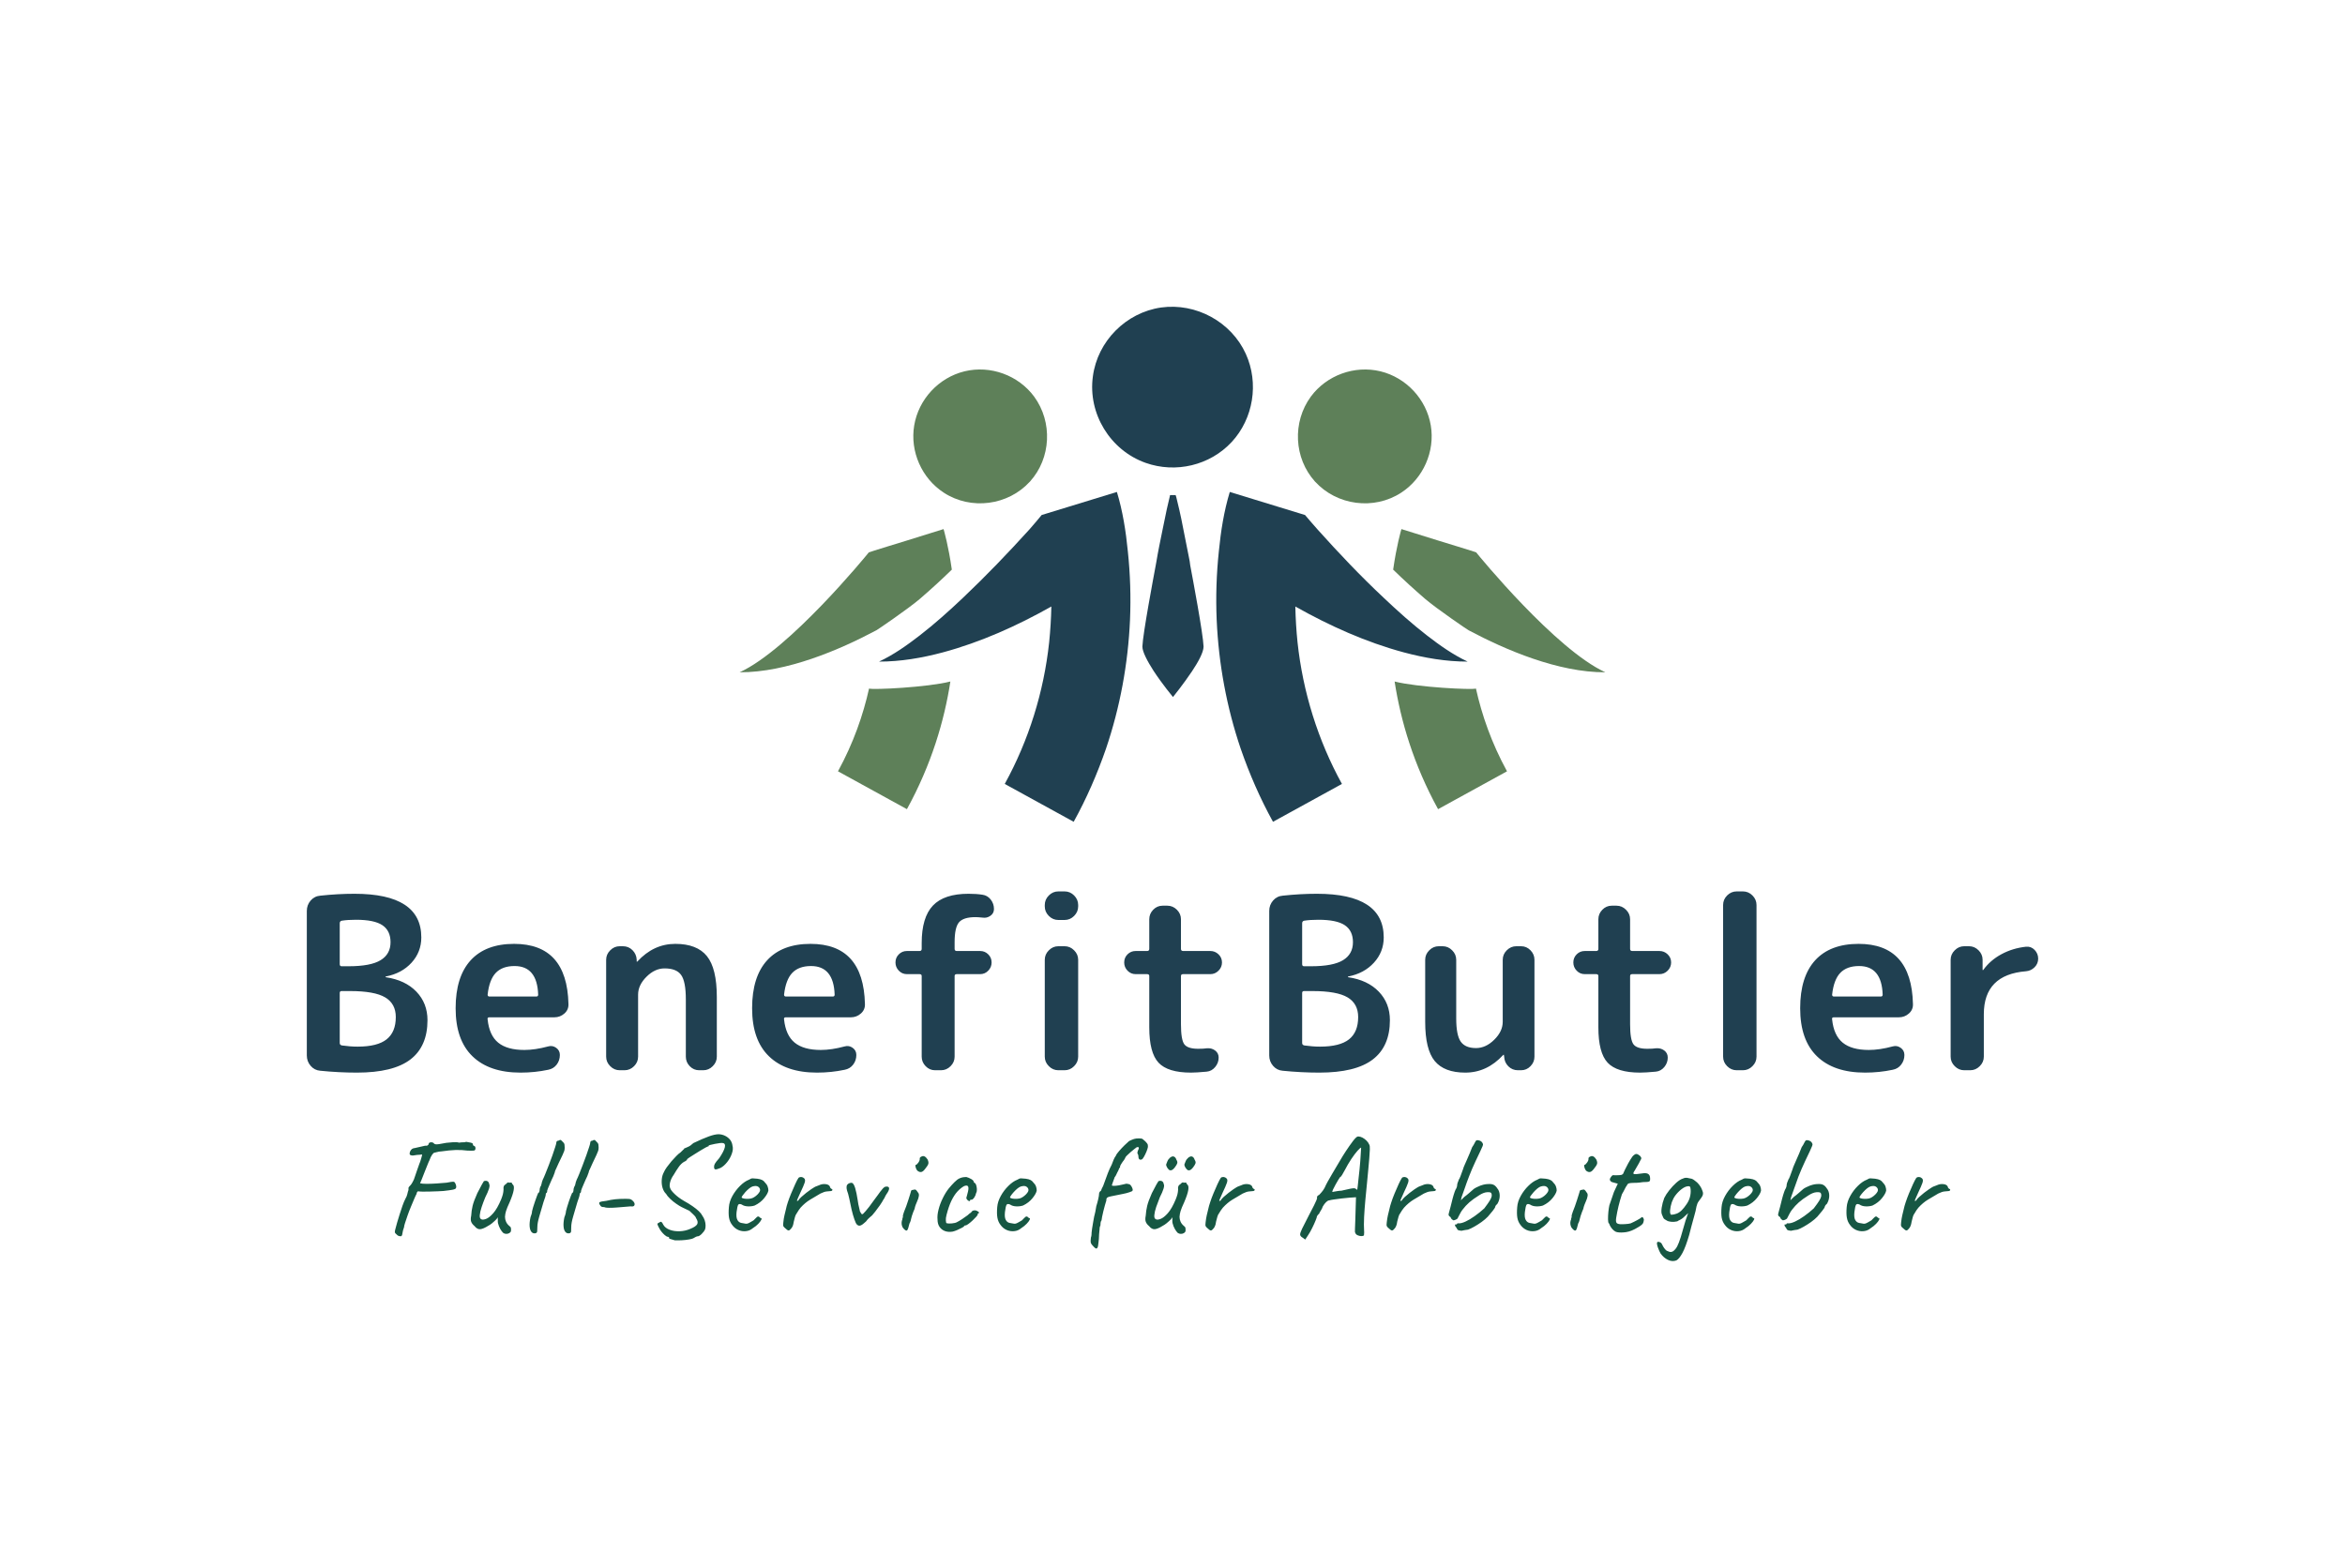 <?xml version="1.0" encoding="utf-8"?>
<svg xmlns="http://www.w3.org/2000/svg" viewBox="20 108.616 535 357.77"> <g transform="rotate(0 287.5 237.379)">
    <svg enable-background="new 0 0 600 600" height="117.527" id="Layer_1" preserveAspectRatio="xMinYMin" style="overflow: visible;" version="1.1" viewBox="121.699 193.793 356.602 212.207" width="197.5" x="188.75" y="178.616">
      <radialGradient cx="275.572" cy="189.128" gradientUnits="userSpaceOnUse" id="XMLID_10_" r="94.697" style="">
        <stop offset="0" style="stop-color: #3890D9;"/>
        <stop offset="0.861" style="stop-color: #033D6E;"/>
        <stop offset="1" style="stop-color: #033D6E;"/>
      </radialGradient>
      <path class="st0" d="M330.2,213.2c-6-13.2-20.5-21.1-34.9-19.1c-14.5,2.1-26.2,13.9-28.1,28.4   c-2.1,15.3,7.1,30.4,21.7,35.6c12.4,4.4,26.5,1.1,35.5-8.6C333.3,239.9,335.7,225.3,330.2,213.2L330.2,213.2z" id="XMLID_105_" style="fill: #204051; fill-opacity: 1;"/>
      <linearGradient gradientUnits="userSpaceOnUse" id="XMLID_11_" style="" x1="300.185" x2="300.185" y1="287.995" y2="349.11">
        <stop offset="0" style="stop-color: #033D6E;"/>
        <stop offset="1" style="stop-color: #3890D9;"/>
      </linearGradient>
      <path class="st1" d="M306.8,297.2c-0.8-4.2-1.6-8.1-2.3-11.6c-1.2-6.4-2.4-11.2-2.9-13.2c-0.2-0.7-0.3-1-0.3-1    H299c0,0-0.1,0.3-0.2,0.9c-0.5,1.9-1.6,6.8-2.9,13.4c-0.8,4-1.8,8.6-2.6,13.5c-0.1,0.4-0.1,0.7-0.2,1.1c-1,5.4-5.3,28.2-5.5,33.5    c0,2.2,2.1,6.1,4.6,10c3.6,5.5,8,10.8,8,10.8s4.3-5.3,7.9-10.7c2.6-3.9,4.7-7.8,4.7-10.1c-0.2-5.4-4.5-28.2-5.5-33.5    C307.2,299.2,307,298.1,306.8,297.2z" id="XMLID_104_" style="fill: #204051; fill-opacity: 1;"/>
      <linearGradient gradientUnits="userSpaceOnUse" id="XMLID_12_" style="" x1="369.869" x2="369.869" y1="378.579" y2="267.17">
        <stop offset="0" style="stop-color: #3890D9;"/>
        <stop offset="1" style="stop-color: #033D6E;"/>
      </linearGradient>
      <path class="st2" d="M395.3,336.2c8.6,2.3,17.4,3.8,26.3,3.8c-6-2.8-11.5-6.7-16.8-10.8    c-6.2-4.8-12.1-10.1-17.8-15.5c-9.5-8.9-18.5-18.4-27.2-28.1c-1.3-1.4-5.2-6-5.2-6v0l-31-9.5c-2.4,7.9-3.7,16.2-4.5,24.4    c-1,9.4-1.3,18.9-0.9,28.3c0.8,18.1,4.1,36,9.9,53.1c3.6,10.4,8,20.5,13.3,30.1l28.4-15.6v0c-9.9-18-16.1-37.9-18.3-58.4    c-0.5-4.9-0.8-9.8-0.9-14.7C364.8,325.3,379.7,332,395.3,336.2C395.7,336.3,394.9,336.1,395.3,336.2z" id="XMLID_107_" style="fill: #204051; fill-opacity: 1;"/>
      <linearGradient gradientUnits="userSpaceOnUse" id="XMLID_13_" style="" x1="230.87" x2="230.87" y1="378.579" y2="267.17">
        <stop offset="0" style="stop-color: #3890D9;"/>
        <stop offset="1" style="stop-color: #033D6E;"/>
      </linearGradient>
      <path class="st3" d="M205.4,336.2c-8.6,2.3-17.4,3.8-26.3,3.8c6-2.8,11.5-6.7,16.8-10.8    c6.2-4.8,12.1-10.1,17.8-15.5c9.5-9,18.6-18.5,27.4-28.2c1.3-1.4,5-5.9,5-5.9v0l31-9.5c2.4,7.9,3.7,16.2,4.5,24.4    c1,9.4,1.3,18.9,0.9,28.3c-0.8,18.1-4.1,36-9.9,53.1c-3.6,10.4-8,20.5-13.3,30.1l-28.4-15.6v0c9.9-18,16.1-37.9,18.3-58.4    c0.5-4.9,0.8-9.8,0.9-14.7C235.9,325.3,221,332,205.4,336.2C205,336.3,205.8,336.1,205.4,336.2z" id="XMLID_43_" style="fill: #204051; fill-opacity: 1;"/>
      <linearGradient gradientUnits="userSpaceOnUse" id="XMLID_15_" style="" x1="409.594" x2="457.733" y1="279.232" y2="363.605">
        <stop offset="0" style="stop-color: #1E2438;"/>
        <stop offset="1" style="stop-color: #475278;"/>
      </linearGradient>
      <path class="st4" d="M394.3,285.4c-0.2,0.7-2,6.9-3.4,16.7c4.3,4.2,8.7,8.2,13.1,12c4.9,4.2,18,13.1,18,13    c15.2,8.1,37,17.4,56.3,17.3c-20.5-9.4-52.1-48-53.2-49.4c0-0.1-15.4-4.8-15.4-4.8L394.3,285.4z" id="XMLID_102_" style="fill: #5E8059; fill-opacity: 1;"/>
      <linearGradient gradientUnits="userSpaceOnUse" id="XMLID_16_" style="" x1="373.738" x2="421.877" y1="299.69" y2="384.063">
        <stop offset="0" style="stop-color: #1E2438;"/>
        <stop offset="1" style="stop-color: #475278;"/>
      </linearGradient>
      <path class="st5" d="M391.5,348.2c2.5,16.2,7.8,34.2,17.9,52.6l28.4-15.6c-6.4-11.7-10.4-23.3-12.8-34.1    C423.5,351.7,400.8,350.6,391.5,348.2z" id="XMLID_103_" style="fill: #5E8059; fill-opacity: 1;"/>
      <radialGradient cx="367.709" cy="232.091" gradientUnits="userSpaceOnUse" id="XMLID_17_" r="46.947" style="">
        <stop offset="0" style="stop-color: #475278;"/>
        <stop offset="1" style="stop-color: #1E2438;"/>
      </radialGradient>
      <path class="st6" d="M358.7,265.8c9,9.9,24.3,11.9,35.5,4.6c9.1-5.9,14-17,12.2-27.7    c-1.8-10.8-10.1-19.7-20.7-22.3c-10.7-2.6-22.2,1.6-28.7,10.4C349.3,241.3,350,256.2,358.7,265.8    C360,267.3,356.9,263.8,358.7,265.8z" id="XMLID_108_" style="fill: #5E8059; fill-opacity: 1;"/>
      <linearGradient gradientUnits="userSpaceOnUse" id="XMLID_28_" style="" x1="181.321" x2="139.911" y1="281.978" y2="388.608">
        <stop offset="0" style="stop-color: #1E2438;"/>
        <stop offset="1" style="stop-color: #475278;"/>
      </linearGradient>
      <path class="st7" d="M205.7,285.4c0.2,0.7,2,6.9,3.4,16.7c-4.3,4.2-8.7,8.2-13.1,12c-4.9,4.2-18,13.1-18,13    c-15.2,8.1-37,17.4-56.3,17.3c20.5-9.4,52.1-48,53.2-49.4c0-0.1,15.4-4.8,15.4-4.8L205.7,285.4z" id="XMLID_66_" style="fill: #5E8059; fill-opacity: 1;"/>
      <linearGradient gradientUnits="userSpaceOnUse" id="XMLID_31_" style="" x1="214.944" x2="173.534" y1="295.035" y2="401.666">
        <stop offset="0" style="stop-color: #1E2438;"/>
        <stop offset="1" style="stop-color: #475278;"/>
      </linearGradient>
      <path class="st8" d="M208.5,348.2c-2.5,16.2-7.8,34.2-17.9,52.6l-28.4-15.6c6.4-11.7,10.4-23.3,12.8-34.1    C176.5,351.7,199.2,350.6,208.5,348.2z" id="XMLID_65_" style="fill: #5E8059; fill-opacity: 1;"/>
      <radialGradient cx="227.95" cy="228.468" gradientUnits="userSpaceOnUse" id="XMLID_32_" r="56.734" style="">
        <stop offset="0" style="stop-color: #475278;"/>
        <stop offset="1" style="stop-color: #1E2438;"/>
      </radialGradient>
      <path class="st9" d="M241.3,265.8c-9,9.9-24.3,11.9-35.5,4.6c-9.1-5.9-14-17-12.2-27.7    c1.8-10.8,10.1-19.7,20.7-22.3c10.7-2.6,22.2,1.6,28.7,10.4C250.7,241.3,250,256.2,241.3,265.8C240,267.3,243.1,263.8,241.3,265.8    z" id="XMLID_64_" style="fill: #5E8059; fill-opacity: 1;"/>
    </svg>
  </g> <g transform="rotate(0 287.5 381.912)">
    <svg height="28.946" style="overflow: visible;" viewBox="2.674 8.65 354.846 28.946" width="354.846" x="110.077" y="367.439">
      <g fill="#165743" fill-opacity="1" style="">
        <path d="M16.62 20.95L16.62 20.95Q16.53 21.18 15.88 21.31Q15.22 21.44 13.79 21.60L13.79 21.60Q13.37 21.63 12.54 21.67Q11.71 21.70 10.75 21.73Q9.79 21.76 9.01 21.75Q8.23 21.73 7.94 21.67L7.94 21.67Q7.94 21.67 7.79 21.83Q7.64 21.99 7.64 22.25L7.64 22.25Q7.42 22.64 7.08 23.45Q6.73 24.27 6.33 25.24Q5.92 26.22 5.58 27.20Q5.24 28.17 5.01 28.89Q4.78 29.60 4.78 29.86L4.78 29.86Q4.49 30.64 4.42 31.20Q4.36 31.75 4.20 31.85L4.20 31.85Q4.16 31.98 3.77 31.91Q3.38 31.85 3.12 31.56L3.12 31.56Q2.73 31.26 2.68 31.02Q2.64 30.77 2.86 30.06L2.86 30.06Q2.96 29.64 3.20 28.81Q3.45 27.98 3.76 26.97Q4.07 25.96 4.41 25.00Q4.75 24.04 5.07 23.42L5.07 23.42Q5.43 22.80 5.53 22.30Q5.63 21.80 5.79 21.37L5.79 21.37Q5.76 21.02 5.79 20.88Q5.82 20.75 6.05 20.49L6.05 20.49Q6.21 20.36 6.46 20.02Q6.70 19.68 7.03 18.97L7.03 18.97Q7.12 18.64 7.34 18.07Q7.55 17.50 7.74 16.90Q7.94 16.30 8.10 15.88Q8.26 15.45 8.26 15.42L8.26 15.42Q8.33 15.29 8.46 14.92Q8.59 14.54 8.65 14.31L8.65 14.31Q8.78 13.86 8.86 13.57Q8.95 13.27 8.82 13.27L8.82 13.27Q8.56 13.34 7.77 13.37L7.77 13.37Q7.38 13.44 7.21 13.45Q7.03 13.47 6.90 13.50L6.90 13.50Q6.57 13.53 6.31 13.44Q6.05 13.34 6.05 13.04L6.05 13.04Q6.12 12.52 6.42 12.18Q6.73 11.84 7.22 11.81L7.22 11.81Q7.45 11.74 7.73 11.69Q8.00 11.65 8.49 11.52L8.49 11.52Q9.11 11.39 9.45 11.30Q9.79 11.22 9.99 11.29L9.99 11.29Q10.15 11.19 10.28 11.08Q10.41 10.96 10.41 10.83L10.41 10.83Q10.41 10.67 10.56 10.59Q10.70 10.51 10.90 10.49Q11.09 10.48 11.30 10.54Q11.52 10.61 11.61 10.77L11.61 10.77Q11.68 10.87 11.91 10.93Q12.13 11.00 12.74 10.91Q13.34 10.83 14.44 10.61L14.44 10.61Q15.03 10.54 15.92 10.48Q16.82 10.41 17.34 10.57L17.34 10.57Q17.89 10.48 18.33 10.49Q18.77 10.51 18.93 10.38L18.93 10.38Q19.62 10.51 19.93 10.56Q20.23 10.61 20.43 10.77L20.43 10.77Q20.56 10.90 20.51 11.01Q20.46 11.13 20.46 11.13L20.46 11.13Q20.33 11.06 20.49 11.14Q20.66 11.22 20.72 11.29L20.72 11.29Q20.95 11.39 21.02 11.53Q21.08 11.68 21.08 11.81Q21.08 11.94 21.05 12.04L21.05 12.04Q21.02 12.33 20.72 12.38Q20.43 12.43 19.26 12.39L19.26 12.39Q17.86 12.20 16.51 12.25Q15.16 12.30 13.37 12.56L13.37 12.56Q12.72 12.59 12.22 12.74Q11.71 12.88 11.65 12.88L11.65 12.88Q11.52 12.88 11.19 13.32Q10.87 13.76 10.57 14.61L10.57 14.61Q10.44 14.83 10.12 15.65Q9.79 16.46 9.42 17.40Q9.04 18.35 8.77 19.06Q8.49 19.78 8.43 19.84L8.43 19.84Q8.88 19.97 9.91 19.97Q10.93 19.97 12.18 19.89Q13.44 19.81 14.48 19.71L14.48 19.71Q14.96 19.62 15.50 19.53Q16.04 19.45 16.20 19.52L16.20 19.52Q16.36 19.62 16.49 19.89Q16.62 20.17 16.67 20.46Q16.72 20.75 16.62 20.95ZM27.39 31.16L27.39 31.16Q27.06 30.84 26.73 30.27Q26.41 29.70 26.21 28.95L26.21 28.95Q26.15 28.69 26.17 28.24Q26.18 27.78 26.15 27.59L26.15 27.59Q26.05 27.81 25.84 28.06Q25.63 28.30 25.43 28.46L25.43 28.46Q25.30 28.59 24.85 28.97Q24.39 29.34 23.94 29.57L23.94 29.57Q22.86 30.25 22.16 30.32Q21.46 30.38 20.85 29.60L20.85 29.60Q20.33 29.18 20.11 28.66Q19.90 28.14 20.10 27.23L20.10 27.23Q20.16 26.09 20.42 25.00Q20.68 23.91 21.50 22.09L21.50 22.09Q22.18 20.75 22.54 20.12Q22.90 19.49 22.99 19.36L22.99 19.36Q23.48 19.19 23.81 19.37Q24.13 19.55 24.20 20.01L24.20 20.01Q24.39 20.33 24.15 21.11Q23.90 21.89 23.32 23.03L23.32 23.03Q22.86 24.14 22.49 25.24Q22.12 26.35 22.05 27.13Q21.99 27.91 22.44 28.07L22.44 28.07Q22.73 28.24 23.47 27.98Q24.20 27.72 25.12 26.68Q26.05 25.63 26.93 23.52L26.93 23.52Q27.19 22.87 27.32 22.37Q27.45 21.86 27.48 21.24L27.48 21.24Q27.42 20.85 27.53 20.54Q27.65 20.23 28.04 20.01L28.04 20.01Q28.17 19.84 28.39 19.70Q28.62 19.55 28.69 19.71L28.69 19.71L29.21 19.68Q29.34 19.65 29.39 19.83Q29.43 20.01 29.60 20.14L29.60 20.14Q29.96 20.43 29.79 21.41Q29.63 22.38 28.88 24.14L28.88 24.14Q28.26 25.47 28.05 26.16Q27.84 26.84 27.81 27.49L27.81 27.49Q27.81 28.07 28.04 28.59Q28.26 29.12 28.75 29.54L28.75 29.54Q29.11 29.77 29.16 30.06Q29.21 30.35 29.17 30.74L29.17 30.74Q29.11 31.03 28.80 31.21Q28.49 31.39 28.10 31.39Q27.71 31.39 27.39 31.16ZM34.86 31.23L34.86 31.23Q34.24 31.39 33.87 30.97Q33.50 30.55 33.43 29.67Q33.37 28.79 33.63 27.59L33.63 27.59Q33.79 27.20 33.89 26.82Q33.98 26.45 33.98 26.22L33.98 26.22Q34.05 25.89 34.24 25.26Q34.44 24.63 34.67 23.94Q34.89 23.26 35.11 22.72Q35.32 22.19 35.38 22.06L35.38 22.06Q35.51 22.06 35.61 21.83Q35.71 21.60 35.71 21.37L35.71 21.37Q35.71 21.11 35.82 20.79Q35.94 20.46 36.07 20.33L36.07 20.33Q36.07 20.17 36.15 19.96Q36.23 19.75 36.23 19.62L36.23 19.62Q36.23 19.49 36.31 19.36Q36.39 19.23 36.39 19.10L36.39 19.10Q36.62 18.67 36.99 17.75Q37.37 16.82 37.81 15.68Q38.25 14.54 38.64 13.44Q39.03 12.33 39.27 11.56Q39.51 10.80 39.51 10.64L39.51 10.64Q39.51 10.38 39.64 10.25Q39.77 10.12 40.03 10.12L40.03 10.12Q40.13 10.02 40.28 9.99Q40.42 9.95 40.55 9.95L40.55 9.95Q40.55 9.95 40.68 10.08Q40.82 10.21 41.08 10.48L41.08 10.48Q41.34 10.70 41.38 11.00Q41.43 11.29 41.43 11.68L41.43 11.68Q41.43 12.10 41.34 12.43Q41.24 12.75 40.95 13.37Q40.65 13.99 40.03 15.29L40.03 15.29Q39.77 15.94 39.48 16.51Q39.19 17.08 39.19 17.21L39.19 17.21Q39.19 17.34 39.07 17.60Q38.96 17.86 38.83 18.25L38.83 18.25Q38.70 18.51 38.47 19.01Q38.25 19.52 38.00 20.09Q37.76 20.66 37.59 21.06Q37.43 21.47 37.43 21.54L37.43 21.54Q37.43 21.67 37.42 21.80Q37.40 21.93 37.27 22.06L37.27 22.06Q37.14 22.06 37.12 22.24Q37.11 22.41 37.11 22.41L37.11 22.41Q37.11 22.74 36.59 24.14L36.59 24.14Q36.07 25.93 35.63 27.42Q35.19 28.92 35.19 29.83L35.19 29.83Q35.19 30.61 35.15 30.86Q35.12 31.10 34.86 31.23ZM42.60 31.23L42.60 31.23Q41.98 31.39 41.61 30.97Q41.23 30.55 41.17 29.67Q41.10 28.79 41.36 27.59L41.36 27.59Q41.53 27.20 41.62 26.82Q41.72 26.45 41.72 26.22L41.72 26.22Q41.79 25.89 41.98 25.26Q42.18 24.63 42.40 23.94Q42.63 23.26 42.84 22.72Q43.05 22.19 43.12 22.06L43.12 22.06Q43.25 22.06 43.35 21.83Q43.44 21.60 43.44 21.37L43.44 21.37Q43.44 21.11 43.56 20.79Q43.67 20.46 43.80 20.33L43.80 20.33Q43.80 20.17 43.88 19.96Q43.96 19.75 43.96 19.62L43.96 19.62Q43.96 19.49 44.05 19.36Q44.13 19.23 44.13 19.10L44.13 19.10Q44.36 18.67 44.73 17.75Q45.10 16.82 45.54 15.68Q45.98 14.54 46.37 13.44Q46.76 12.33 47.01 11.56Q47.25 10.80 47.25 10.64L47.25 10.64Q47.25 10.38 47.38 10.25Q47.51 10.12 47.77 10.12L47.77 10.12Q47.87 10.02 48.02 9.99Q48.16 9.95 48.29 9.95L48.29 9.95Q48.29 9.95 48.42 10.08Q48.55 10.21 48.81 10.48L48.81 10.48Q49.07 10.70 49.12 11.00Q49.17 11.29 49.17 11.68L49.17 11.68Q49.17 12.10 49.07 12.43Q48.97 12.75 48.68 13.37Q48.39 13.99 47.77 15.29L47.77 15.29Q47.51 15.94 47.22 16.51Q46.93 17.08 46.93 17.21L46.93 17.21Q46.93 17.34 46.81 17.60Q46.70 17.86 46.57 18.25L46.57 18.25Q46.44 18.51 46.21 19.01Q45.98 19.52 45.74 20.09Q45.49 20.66 45.33 21.06Q45.17 21.47 45.17 21.54L45.17 21.54Q45.17 21.67 45.15 21.80Q45.14 21.93 45.01 22.06L45.01 22.06Q44.88 22.06 44.86 22.24Q44.84 22.41 44.84 22.41L44.84 22.41Q44.84 22.74 44.32 24.14L44.32 24.14Q43.80 25.93 43.36 27.42Q42.92 28.92 42.92 29.83L42.92 29.83Q42.92 30.61 42.89 30.86Q42.86 31.10 42.60 31.23ZM51.57 25.44L51.57 25.44Q51.38 25.44 51.08 25.42Q50.79 25.41 50.43 25.28L50.43 25.28Q49.94 25.28 49.78 25.16Q49.62 25.05 49.49 24.82L49.49 24.82Q49.13 24.33 49.42 24.15Q49.72 23.98 50.92 23.85L50.92 23.85Q52.03 23.59 52.97 23.49Q53.91 23.39 55.21 23.39L55.21 23.39Q56.06 23.39 56.35 23.45Q56.65 23.52 57.00 23.88L57.00 23.88Q57.49 24.37 57.36 24.80Q57.23 25.24 56.48 25.11L56.48 25.11Q56.26 25.15 55.64 25.18Q55.02 25.21 54.43 25.28L54.43 25.28Q54.08 25.31 53.30 25.37Q52.51 25.44 51.57 25.44ZM66.56 32.86L66.56 32.86Q65.98 32.69 65.62 32.58Q65.26 32.47 65.26 32.47L65.26 32.47Q65.33 32.30 65.21 32.17Q65.10 32.04 64.74 32.01L64.74 32.01Q64.25 31.72 63.85 31.28Q63.44 30.84 63.18 30.42Q62.92 29.99 62.79 29.70L62.79 29.70Q62.56 29.21 62.58 29.10Q62.59 28.99 62.95 28.82L62.95 28.82Q63.31 28.56 63.49 28.66Q63.67 28.76 63.93 29.31L63.93 29.31Q64.35 30.06 65.38 30.45Q66.40 30.84 67.68 30.79Q68.97 30.74 70.14 30.22L70.14 30.22Q71.34 29.73 71.65 29.20Q71.96 28.66 71.41 27.81L71.41 27.81Q71.31 27.55 71.18 27.39Q71.05 27.23 70.78 26.97Q70.50 26.71 69.88 26.12L69.88 26.12Q69.39 25.89 68.99 25.70Q68.58 25.50 68.12 25.28L68.12 25.28Q67.60 25.02 66.87 24.51Q66.14 24.01 65.49 23.39Q64.84 22.77 64.55 22.25L64.55 22.25Q64.03 21.76 63.76 20.90Q63.50 20.04 63.57 19.06Q63.63 18.09 64.06 17.31L64.06 17.31Q64.25 16.85 64.72 16.18Q65.20 15.52 65.78 14.83Q66.37 14.15 66.92 13.60Q67.47 13.04 67.83 12.82L67.83 12.82Q68.09 12.56 68.38 12.28Q68.68 12.00 68.68 12.00L68.68 12.00Q68.71 11.84 68.79 11.84Q68.87 11.84 68.87 11.84L68.87 11.84Q69.03 11.74 69.59 11.52Q70.14 11.29 70.79 10.67L70.79 10.67Q72.97 9.63 74.34 9.14Q75.70 8.65 76.58 8.65L76.58 8.65L76.58 8.65L76.58 8.65Q77.40 8.69 78.06 9.03Q78.73 9.37 79.17 9.92Q79.61 10.48 79.71 11.26L79.71 11.26Q79.93 12.04 79.57 13.06Q79.22 14.09 78.52 14.98Q77.82 15.88 77.01 16.33L77.01 16.33Q76.09 16.72 75.79 16.67Q75.48 16.62 75.51 16.01L75.51 16.01Q75.51 15.75 75.69 15.39Q75.87 15.03 76.68 14.12L76.68 14.12Q77.72 12.59 77.95 11.68Q78.18 10.77 77.53 10.67L77.53 10.67Q77.33 10.61 76.83 10.67Q76.32 10.74 75.72 10.85Q75.12 10.96 74.70 11.08Q74.27 11.19 74.27 11.26L74.27 11.26Q74.27 11.26 74.27 11.35Q74.27 11.45 74.14 11.42L74.14 11.42Q74.08 11.42 73.59 11.68Q73.10 11.94 72.42 12.36Q71.73 12.78 71.05 13.21Q70.37 13.63 69.90 13.94Q69.43 14.25 69.39 14.31L69.39 14.31Q69.33 14.67 68.64 14.96L68.64 14.96Q67.99 15.35 67.46 16.10Q66.92 16.85 66.27 17.96L66.27 17.96Q65.72 18.71 65.49 19.57Q65.26 20.43 65.49 20.95L65.49 20.95Q65.65 21.47 66.50 22.28Q67.34 23.10 68.61 23.85L68.61 23.85Q69.72 24.46 70.60 25.07Q71.47 25.67 72.04 26.22Q72.61 26.77 72.81 27.20L72.81 27.20Q73.20 27.75 73.38 28.32Q73.56 28.89 73.57 29.41Q73.59 29.93 73.46 30.35L73.46 30.35Q73.23 30.87 72.66 31.43Q72.09 31.98 71.70 31.95L71.70 31.95Q71.34 32.04 71.17 32.17Q70.99 32.30 70.76 32.40L70.76 32.40Q70.53 32.53 69.80 32.66Q69.07 32.79 68.19 32.84Q67.31 32.89 66.56 32.86ZM84.35 30.09L84.35 30.09Q83.67 30.68 82.77 30.77Q81.88 30.87 81.03 30.50Q80.19 30.12 79.63 29.34L79.63 29.34Q79.08 28.63 78.92 27.70Q78.76 26.77 78.89 25.28L78.89 25.28Q78.98 24.01 79.70 22.72Q80.42 21.44 81.44 20.43Q82.46 19.42 83.47 19.03L83.47 19.03Q83.96 18.71 84.30 18.72Q84.64 18.74 85.36 18.80L85.36 18.80Q86.11 18.90 86.48 19.10Q86.86 19.29 87.08 19.62L87.08 19.62Q87.57 20.10 87.73 20.58Q87.90 21.05 87.90 21.50L87.90 21.50Q87.77 22.22 86.94 23.24Q86.11 24.27 84.77 24.92L84.77 24.92Q84.06 25.15 83.21 25.11Q82.37 25.08 81.81 24.69L81.81 24.69Q81.20 24.43 81.00 24.77Q80.81 25.11 80.64 26.42L80.64 26.42Q80.51 27.65 80.84 28.22Q81.16 28.79 81.72 28.89L81.72 28.89Q82.37 29.02 82.74 29.07Q83.12 29.12 83.67 28.79L83.67 28.79Q84.19 28.46 84.32 28.42Q84.45 28.37 84.53 28.29Q84.61 28.20 84.94 27.88L84.94 27.88Q85.16 27.65 85.29 27.54Q85.42 27.42 85.59 27.42L85.59 27.42Q85.75 27.42 85.88 27.57Q86.01 27.72 86.14 27.78L86.14 27.78Q86.47 27.78 86.29 28.17Q86.11 28.56 85.59 29.10Q85.07 29.64 84.35 30.09ZM84.32 23.19L84.32 23.19Q84.68 23.03 85.07 22.72Q85.46 22.41 85.73 22.04Q86.01 21.67 86.01 21.41L86.01 21.41Q86.01 20.95 85.59 20.64Q85.16 20.33 84.32 20.56L84.32 20.56Q83.96 20.66 83.51 21.03Q83.05 21.41 82.64 21.86Q82.24 22.32 81.99 22.67Q81.75 23.03 81.81 23.10L81.81 23.10Q81.91 23.26 82.37 23.34Q82.82 23.42 83.39 23.39Q83.96 23.36 84.32 23.19ZM91.73 30.09L91.73 30.09Q91.44 29.86 91.32 29.64Q91.21 29.41 91.31 28.76L91.31 28.76Q91.40 27.85 91.57 27.15Q91.73 26.45 91.96 25.54L91.96 25.54Q92.02 25.15 92.33 24.20Q92.64 23.26 93.10 22.15Q93.55 21.05 94.01 20.06Q94.46 19.06 94.79 18.58L94.79 18.58Q95.05 18.38 95.42 18.41Q95.80 18.45 96.06 18.71L96.06 18.71Q96.41 19.00 96.17 19.73Q95.93 20.46 95.18 22.02L95.18 22.02Q94.79 22.90 94.59 23.34Q94.40 23.78 94.43 23.86Q94.46 23.94 94.72 23.78L94.72 23.78Q94.92 23.42 95.44 22.95Q95.96 22.48 96.54 22.02Q97.13 21.57 97.65 21.21Q98.17 20.85 98.37 20.75L98.37 20.75Q98.63 20.59 98.97 20.48Q99.31 20.36 99.44 20.30L99.44 20.30Q100.19 19.94 100.97 20.04Q101.75 20.14 101.94 20.62L101.94 20.62Q101.98 20.88 102.16 21.02Q102.34 21.15 102.34 21.15L102.34 21.15Q102.47 21.15 102.48 21.24Q102.50 21.34 102.50 21.34L102.50 21.34Q102.50 21.57 102.16 21.62Q101.81 21.67 101.29 21.70L101.29 21.70Q100.87 21.73 100.55 21.86Q100.22 21.99 99.77 22.19L99.77 22.19Q98.53 22.90 97.41 23.59Q96.28 24.27 95.24 25.41L95.24 25.41Q95.02 25.67 94.79 26.02Q94.56 26.38 94.30 26.81L94.30 26.81Q94.14 26.97 93.97 27.52Q93.81 28.07 93.70 28.58Q93.58 29.08 93.58 29.18L93.58 29.18Q93.58 29.18 93.49 29.49Q93.39 29.80 93.16 30.09L93.16 30.09Q92.77 30.61 92.51 30.61Q92.25 30.61 91.73 30.09ZM108.09 29.25L108.09 29.25Q107.86 29.05 107.52 28.07Q107.18 27.10 106.87 25.78Q106.56 24.46 106.36 23.36L106.36 23.36Q106.23 22.71 106.09 22.25Q105.94 21.80 105.84 21.50L105.84 21.50Q105.68 20.92 105.75 20.53Q105.81 20.14 106.20 19.91L106.20 19.91Q106.36 19.81 106.61 19.76Q106.85 19.71 106.98 19.75L106.98 19.75Q107.37 19.88 107.70 20.93Q108.02 21.99 108.28 23.72L108.28 23.72Q108.41 24.72 108.61 25.44Q108.80 26.16 108.80 26.29L108.80 26.29Q108.93 26.55 109.11 26.79Q109.29 27.03 109.55 26.77L109.55 26.77Q109.68 26.64 110.09 26.19Q110.49 25.73 110.89 25.21L110.89 25.21Q111.57 24.30 111.98 23.72Q112.38 23.13 112.90 22.48L112.90 22.48Q113.13 22.15 113.42 21.76Q113.72 21.37 114.02 21.03Q114.33 20.69 114.59 20.62L114.59 20.62Q115.37 20.49 115.44 20.95Q115.50 21.41 114.85 22.32L114.85 22.32Q114.59 22.71 114.45 23.05Q114.30 23.39 114.17 23.52L114.17 23.52Q113.91 24.04 113.36 24.84Q112.80 25.63 112.28 26.30Q111.76 26.97 111.57 27.16L111.57 27.16Q111.44 27.29 111.00 27.65Q110.56 28.01 110.17 28.56L110.17 28.56Q109.39 29.31 108.93 29.47Q108.48 29.64 108.09 29.25ZM118.75 30.19L118.75 30.19Q118.49 29.93 118.38 29.54Q118.26 29.15 118.30 28.76Q118.33 28.37 118.46 28.11L118.46 28.11Q118.46 27.85 118.54 27.70Q118.62 27.55 118.59 27.42L118.59 27.42Q118.56 27.29 118.65 26.97Q118.75 26.64 118.85 26.35L118.85 26.35Q119.08 25.83 119.34 25.10Q119.60 24.37 119.83 23.65Q120.05 22.93 120.22 22.41Q120.38 21.89 120.41 21.76L120.41 21.76Q120.41 21.37 120.93 21.34L120.93 21.34Q121.32 21.21 121.52 21.32Q121.71 21.44 122.04 21.96L122.04 21.96Q122.30 22.22 122.23 22.74Q122.17 23.26 121.81 24.04L121.81 24.04Q121.68 24.30 121.50 24.79Q121.32 25.28 121.26 25.67L121.26 25.67Q121.13 25.93 120.95 26.40Q120.77 26.87 120.64 27.29L120.64 27.29Q120.57 27.46 120.51 27.77Q120.44 28.07 120.35 28.42Q120.25 28.76 120.09 29.02L120.09 29.02Q119.79 30.35 119.55 30.58Q119.31 30.81 118.75 30.19ZM121.91 16.98L121.91 16.98Q121.74 16.82 121.61 16.51Q121.48 16.20 121.45 15.92Q121.42 15.65 121.52 15.65L121.52 15.65Q121.78 15.61 122.14 15.09Q122.49 14.57 122.43 14.18L122.43 14.18Q122.43 14.05 122.53 13.94Q122.62 13.83 122.75 13.79L122.75 13.79Q123.14 13.53 123.52 13.71Q123.89 13.89 124.22 14.41L124.22 14.41Q124.51 15.03 124.38 15.44Q124.25 15.84 123.66 16.56L123.66 16.56Q123.18 17.21 122.77 17.27Q122.36 17.34 121.91 16.98ZM129.94 30.87L129.94 30.87Q128.99 31.03 128.21 30.76Q127.43 30.48 126.96 29.81Q126.49 29.15 126.49 28.11L126.49 28.11Q126.39 27.13 126.72 25.85Q127.04 24.56 127.68 23.26Q128.31 21.96 129.06 21.02L129.06 21.02Q129.71 20.23 130.36 19.58Q131.01 18.93 131.53 18.71L131.53 18.71Q131.99 18.51 132.39 18.46Q132.80 18.41 133.06 18.41L133.06 18.41Q133.58 18.54 134.18 18.88Q134.78 19.23 134.78 19.62L134.78 19.62Q134.78 19.62 134.87 19.70Q134.95 19.78 134.95 19.78L134.95 19.78Q135.14 19.78 135.29 20.20Q135.43 20.62 135.47 21.16Q135.50 21.70 135.30 22.06L135.30 22.06Q135.17 22.67 134.85 23.13Q134.52 23.59 134.26 23.59L134.26 23.59Q134.13 23.59 134.02 23.60Q133.91 23.62 133.91 23.78L133.91 23.78Q133.91 23.94 133.73 23.91Q133.55 23.88 133.35 23.70Q133.16 23.52 133.06 23.26L133.06 23.26Q133.06 23.10 133.19 22.71Q133.32 22.32 133.45 21.70L133.45 21.70Q133.65 20.79 133.42 20.51Q133.19 20.23 132.54 20.49L132.54 20.49Q131.73 20.95 130.99 21.76Q130.26 22.58 129.64 23.86Q129.03 25.15 128.54 27.07L128.54 27.07Q128.34 27.81 128.39 28.37Q128.44 28.92 128.54 28.95L128.54 28.95Q128.99 29.08 129.77 29.00Q130.56 28.92 130.91 28.72L130.91 28.72Q131.43 28.46 132.08 28.03Q132.73 27.59 133.22 27.23L133.22 27.23Q133.39 27.13 133.61 26.90Q133.84 26.68 134.10 26.55L134.10 26.55Q134.36 26.16 134.56 26.09Q134.75 26.02 135.14 26.02L135.14 26.02Q135.40 26.09 135.63 26.22Q135.86 26.35 135.94 26.48Q136.02 26.61 135.83 26.71L135.83 26.71Q135.70 26.71 135.68 26.79Q135.66 26.87 135.66 26.87L135.66 26.87Q135.73 27.00 135.39 27.41Q135.04 27.81 134.52 28.30Q134.00 28.79 133.53 29.13Q133.06 29.47 132.86 29.47L132.86 29.47Q132.54 29.47 132.54 29.67L132.54 29.67Q132.54 29.73 132.07 29.99Q131.60 30.25 130.99 30.51Q130.39 30.77 129.94 30.87ZM145.58 30.09L145.58 30.09Q144.90 30.68 144.00 30.77Q143.11 30.87 142.26 30.50Q141.41 30.12 140.86 29.34L140.86 29.34Q140.31 28.63 140.15 27.70Q139.98 26.77 140.11 25.28L140.11 25.28Q140.21 24.01 140.93 22.72Q141.64 21.44 142.67 20.43Q143.69 19.42 144.70 19.03L144.70 19.03Q145.19 18.71 145.53 18.72Q145.87 18.74 146.59 18.80L146.59 18.80Q147.34 18.90 147.71 19.10Q148.08 19.29 148.31 19.62L148.31 19.62Q148.80 20.10 148.96 20.58Q149.12 21.05 149.12 21.50L149.12 21.50Q148.99 22.22 148.16 23.24Q147.34 24.27 146.00 24.92L146.00 24.92Q145.29 25.15 144.44 25.11Q143.59 25.08 143.04 24.69L143.04 24.69Q142.42 24.43 142.23 24.77Q142.03 25.11 141.87 26.42L141.87 26.42Q141.74 27.65 142.07 28.22Q142.39 28.79 142.94 28.89L142.94 28.89Q143.59 29.02 143.97 29.07Q144.34 29.12 144.90 28.79L144.90 28.79Q145.42 28.46 145.55 28.42Q145.68 28.37 145.76 28.29Q145.84 28.20 146.16 27.88L146.16 27.88Q146.39 27.65 146.52 27.54Q146.65 27.42 146.81 27.42L146.81 27.42Q146.98 27.42 147.11 27.57Q147.24 27.72 147.37 27.78L147.37 27.78Q147.69 27.78 147.51 28.17Q147.34 28.56 146.81 29.10Q146.29 29.64 145.58 30.09ZM145.55 23.19L145.55 23.19Q145.90 23.03 146.29 22.72Q146.68 22.41 146.96 22.04Q147.24 21.67 147.24 21.41L147.24 21.41Q147.24 20.95 146.81 20.64Q146.39 20.33 145.55 20.56L145.55 20.56Q145.19 20.66 144.73 21.03Q144.28 21.41 143.87 21.86Q143.46 22.32 143.22 22.67Q142.98 23.03 143.04 23.10L143.04 23.10Q143.14 23.26 143.59 23.34Q144.05 23.42 144.62 23.39Q145.19 23.36 145.55 23.19ZM162.87 34.68L162.87 34.68Q162.68 34.81 162.43 34.61Q162.19 34.42 161.74 33.90L161.74 33.90Q161.51 33.64 161.44 33.34Q161.38 33.05 161.48 32.24L161.48 32.24Q161.61 31.88 161.62 31.56Q161.64 31.23 161.64 31.10L161.64 31.10Q161.64 30.90 161.75 30.19Q161.87 29.47 162.00 28.68Q162.13 27.88 162.22 27.46L162.22 27.46Q162.22 27.42 162.26 27.29Q162.29 27.16 162.32 27.07L162.32 27.07Q162.39 26.77 162.50 26.29Q162.61 25.80 162.71 25.08L162.71 25.08Q162.97 24.27 163.15 23.47Q163.33 22.67 163.33 22.38L163.33 22.38Q163.33 21.80 163.78 21.54L163.78 21.54Q163.82 21.37 163.98 21.03Q164.14 20.69 164.27 20.46L164.27 20.46Q164.92 18.61 165.35 17.52Q165.77 16.43 166.22 15.61L166.22 15.61Q166.42 15.06 166.66 14.48Q166.91 13.89 167.17 13.57L167.17 13.57Q167.33 13.14 167.92 12.48Q168.50 11.81 169.15 11.17Q169.80 10.54 170.19 10.21L170.19 10.21Q170.91 9.86 171.33 9.73Q171.75 9.60 172.44 9.60L172.44 9.60Q173.06 9.60 173.27 9.74Q173.48 9.89 173.90 10.28L173.90 10.28Q174.36 10.77 174.42 10.93Q174.49 11.09 174.49 11.55L174.49 11.55Q174.42 11.97 174.15 12.64Q173.87 13.31 173.56 13.84Q173.25 14.38 173.06 14.41L173.06 14.41Q172.67 14.54 172.49 14.33Q172.31 14.12 172.31 13.63L172.31 13.63Q172.31 13.40 172.19 13.19Q172.08 12.98 172.08 12.98L172.08 12.98Q172.08 12.88 172.13 12.64Q172.18 12.39 172.31 12.17L172.31 12.17Q172.47 11.84 172.39 11.68Q172.31 11.52 171.95 11.61L171.95 11.61Q171.85 11.68 171.43 12.00Q171.01 12.33 170.53 12.74Q170.06 13.14 169.71 13.50Q169.35 13.86 169.35 13.96L169.35 13.96Q169.35 13.96 169.22 14.23Q169.09 14.51 168.73 14.93L168.73 14.93Q168.50 15.26 168.32 15.57Q168.14 15.88 168.14 15.94L168.14 15.94Q168.14 16.07 168.13 16.22Q168.11 16.36 167.95 16.36L167.95 16.36Q167.95 16.36 167.85 16.66Q167.75 16.95 167.49 17.40L167.49 17.40Q167.36 17.73 167.17 18.07Q166.97 18.41 166.84 18.54L166.84 18.54L166.88 18.54Q166.88 18.54 166.73 18.95Q166.58 19.36 166.42 19.80Q166.26 20.23 166.26 20.30L166.26 20.30Q166.26 20.43 166.73 20.43Q167.20 20.43 167.85 20.32Q168.50 20.20 169.02 20.07L169.02 20.07Q169.48 19.94 169.64 19.94Q169.80 19.94 170.29 20.07L170.29 20.07Q170.55 20.23 170.73 20.54Q170.91 20.85 170.99 21.13Q171.07 21.41 170.97 21.54L170.97 21.54Q170.94 21.67 170.26 21.89Q169.58 22.12 168.89 22.25L168.89 22.25Q168.31 22.38 167.46 22.54Q166.61 22.71 165.98 22.84Q165.35 22.97 165.35 23.06L165.35 23.06Q165.22 23.06 165.12 23.21Q165.02 23.36 165.02 23.45L165.02 23.45Q165.02 23.91 164.89 24.14L164.89 24.14Q164.83 24.33 164.66 24.92Q164.50 25.50 164.32 26.22Q164.14 26.94 164.03 27.52Q163.91 28.11 163.91 28.30L163.91 28.30Q163.72 28.53 163.69 28.87Q163.65 29.21 163.65 29.47L163.65 29.47Q163.52 29.73 163.49 29.94Q163.46 30.16 163.46 30.29L163.46 30.29Q163.46 30.32 163.46 30.42Q163.46 30.51 163.43 30.61L163.43 30.61Q163.39 30.94 163.35 31.47Q163.30 32.01 163.30 32.53L163.30 32.53L163.20 33.47Q163.17 33.90 163.10 34.21Q163.04 34.52 162.87 34.68ZM181.28 31.16L181.28 31.16Q180.96 30.84 180.63 30.27Q180.30 29.70 180.11 28.95L180.11 28.95Q180.04 28.69 180.06 28.24Q180.08 27.78 180.04 27.59L180.04 27.59Q179.95 27.81 179.74 28.06Q179.52 28.30 179.33 28.46L179.33 28.46Q179.20 28.59 178.74 28.97Q178.29 29.34 177.83 29.57L177.83 29.57Q176.76 30.25 176.06 30.32Q175.36 30.38 174.74 29.60L174.74 29.60Q174.22 29.18 174.01 28.66Q173.80 28.14 173.99 27.23L173.99 27.23Q174.06 26.09 174.32 25.00Q174.58 23.91 175.39 22.09L175.39 22.09Q176.08 20.75 176.43 20.12Q176.79 19.49 176.89 19.36L176.89 19.36Q177.38 19.19 177.70 19.37Q178.03 19.55 178.09 20.01L178.09 20.01Q178.29 20.33 178.04 21.11Q177.80 21.89 177.21 23.03L177.21 23.03Q176.76 24.14 176.38 25.24Q176.01 26.35 175.95 27.13Q175.88 27.91 176.34 28.07L176.34 28.07Q176.63 28.24 177.36 27.98Q178.09 27.72 179.02 26.68Q179.95 25.63 180.83 23.52L180.83 23.52Q181.09 22.87 181.22 22.37Q181.35 21.86 181.38 21.24L181.38 21.24Q181.31 20.85 181.43 20.54Q181.54 20.23 181.93 20.01L181.93 20.01Q182.06 19.84 182.29 19.70Q182.52 19.55 182.58 19.71L182.58 19.71L183.10 19.68Q183.23 19.65 183.28 19.83Q183.33 20.01 183.49 20.14L183.49 20.14Q183.85 20.43 183.69 21.41Q183.53 22.38 182.78 24.14L182.78 24.14Q182.16 25.47 181.95 26.16Q181.74 26.84 181.70 27.49L181.70 27.49Q181.70 28.07 181.93 28.59Q182.16 29.12 182.65 29.54L182.65 29.54Q183.00 29.77 183.05 30.06Q183.10 30.35 183.07 30.74L183.07 30.74Q183.00 31.03 182.70 31.21Q182.39 31.39 182.00 31.39Q181.61 31.39 181.28 31.16ZM179.13 16.59L179.13 16.59Q178.91 16.36 178.76 16.02Q178.61 15.68 178.65 15.55L178.65 15.55Q178.71 15.39 178.89 14.92Q179.07 14.44 179.30 14.25L179.30 14.25Q179.39 14.18 179.51 14.04Q179.62 13.89 179.75 13.86L179.75 13.86Q180.14 13.60 180.48 13.78Q180.83 13.96 180.99 14.48L180.99 14.48Q181.28 14.93 181.18 15.27Q181.09 15.61 180.66 16.17L180.66 16.17Q180.17 16.82 179.78 16.88Q179.39 16.95 179.13 16.59ZM183.30 16.59L183.30 16.59Q183.07 16.36 182.92 16.02Q182.78 15.68 182.81 15.55L182.81 15.55Q182.87 15.39 183.05 14.92Q183.23 14.44 183.46 14.25L183.46 14.25Q183.56 14.18 183.67 14.04Q183.79 13.89 183.92 13.86L183.92 13.86Q184.31 13.60 184.65 13.78Q184.99 13.96 185.15 14.48L185.15 14.48Q185.44 14.93 185.35 15.27Q185.25 15.61 184.83 16.17L184.83 16.17Q184.34 16.82 183.95 16.88Q183.56 16.95 183.30 16.59ZM188.07 30.09L188.07 30.09Q187.78 29.86 187.67 29.64Q187.55 29.41 187.65 28.76L187.65 28.76Q187.75 27.85 187.91 27.15Q188.07 26.45 188.30 25.54L188.30 25.54Q188.37 25.15 188.68 24.20Q188.98 23.26 189.44 22.15Q189.90 21.05 190.35 20.06Q190.81 19.06 191.13 18.58L191.13 18.58Q191.39 18.38 191.77 18.41Q192.14 18.45 192.40 18.71L192.40 18.71Q192.76 19.00 192.51 19.73Q192.27 20.46 191.52 22.02L191.52 22.02Q191.13 22.90 190.94 23.34Q190.74 23.78 190.77 23.86Q190.81 23.94 191.07 23.78L191.07 23.78Q191.26 23.42 191.78 22.95Q192.30 22.48 192.89 22.02Q193.47 21.57 193.99 21.21Q194.52 20.85 194.71 20.75L194.71 20.75Q194.97 20.59 195.31 20.48Q195.65 20.36 195.78 20.30L195.78 20.30Q196.53 19.94 197.31 20.04Q198.09 20.14 198.29 20.62L198.29 20.62Q198.32 20.88 198.50 21.02Q198.68 21.15 198.68 21.15L198.68 21.15Q198.81 21.15 198.83 21.24Q198.84 21.34 198.84 21.34L198.84 21.34Q198.84 21.57 198.50 21.62Q198.16 21.67 197.64 21.70L197.64 21.70Q197.22 21.73 196.89 21.86Q196.56 21.99 196.11 22.19L196.11 22.19Q194.87 22.90 193.75 23.59Q192.63 24.27 191.59 25.41L191.59 25.41Q191.36 25.67 191.13 26.02Q190.90 26.38 190.64 26.81L190.64 26.81Q190.48 26.97 190.32 27.52Q190.16 28.07 190.04 28.58Q189.93 29.08 189.93 29.18L189.93 29.18Q189.93 29.18 189.83 29.49Q189.73 29.80 189.51 30.09L189.51 30.09Q189.11 30.61 188.85 30.61Q188.59 30.61 188.07 30.09ZM210.38 32.69L209.86 32.30Q209.27 31.98 209.22 31.59Q209.18 31.20 209.66 30.22Q210.15 29.25 211.19 27.20L211.19 27.20Q211.97 25.73 212.38 24.90Q212.79 24.07 212.93 23.72Q213.08 23.36 213.08 23.26L213.08 23.26Q213.01 22.97 213.14 22.79Q213.27 22.61 213.57 22.48L213.57 22.48Q213.73 22.32 214.10 21.89Q214.48 21.47 214.80 20.88L214.80 20.88Q215.10 20.20 215.49 19.49Q215.88 18.77 216.53 17.68Q217.18 16.59 218.22 14.83L218.22 14.83Q218.87 13.70 219.65 12.51Q220.43 11.32 221.31 10.15L221.31 10.15Q221.67 9.69 221.96 9.42Q222.25 9.14 222.55 9.17L222.55 9.17Q222.94 9.17 223.44 9.43Q223.94 9.69 224.37 10.12Q224.79 10.54 224.99 11.03L224.99 11.03Q225.15 11.29 225.12 12.13Q225.08 12.98 224.99 14.18Q224.89 15.39 224.76 16.75L224.76 16.75Q224.66 18.09 224.46 19.91Q224.27 21.73 224.09 23.72Q223.91 25.70 223.81 27.54Q223.72 29.38 223.81 30.74L223.81 30.74Q223.85 31.03 223.81 31.29Q223.78 31.56 223.78 31.72L223.78 31.72Q223.59 31.91 223.15 31.90Q222.71 31.88 222.30 31.69Q221.89 31.49 221.83 31.20L221.83 31.20Q221.73 31.10 221.72 30.92Q221.70 30.74 221.73 30.16Q221.76 29.57 221.80 28.30L221.80 28.30L221.96 23.03L221.54 23.06Q221.24 23.06 220.43 23.13Q219.62 23.19 218.67 23.31Q217.73 23.42 216.93 23.54Q216.14 23.65 215.84 23.75L215.84 23.75Q215.55 23.75 215.14 24.14Q214.74 24.53 214.38 25.15L214.38 25.15Q214.25 25.60 213.91 26.11Q213.57 26.61 213.57 26.77L213.57 26.77Q213.34 26.94 213.19 27.16Q213.05 27.39 213.05 27.39L213.05 27.39Q213.05 27.59 212.74 28.35Q212.43 29.12 211.97 30.04Q211.52 30.97 211.06 31.65L211.06 31.65L210.38 32.69ZM216.59 21.83L216.59 21.83Q216.59 21.83 216.93 21.76Q217.28 21.70 217.75 21.62Q218.22 21.54 218.61 21.54L218.61 21.54Q219.98 21.21 220.59 21.10Q221.21 20.98 221.46 20.98Q221.70 20.98 221.89 21.08L221.89 21.08Q222.03 21.24 222.14 21.28Q222.25 21.31 222.25 21.31L222.25 21.31Q222.29 21.24 222.35 20.56Q222.42 19.88 222.53 18.87Q222.64 17.86 222.76 16.77Q222.87 15.68 222.94 14.75Q223.00 13.83 223.03 13.34L223.03 13.34Q223.07 12.72 223.10 12.22Q223.13 11.71 223.13 11.71L223.13 11.71Q222.94 11.71 222.30 12.43Q221.67 13.14 220.89 14.31Q220.11 15.48 219.42 16.82L219.42 16.82Q219.10 17.44 218.80 17.92Q218.51 18.41 218.35 18.41L218.35 18.41Q218.28 18.48 217.97 18.98Q217.67 19.49 217.31 20.12Q216.95 20.75 216.72 21.26Q216.49 21.76 216.59 21.83ZM229.40 30.09L229.40 30.09Q229.11 29.86 229.00 29.64Q228.88 29.41 228.98 28.76L228.98 28.76Q229.08 27.85 229.24 27.15Q229.40 26.45 229.63 25.54L229.63 25.54Q229.70 25.15 230.01 24.20Q230.31 23.26 230.77 22.15Q231.23 21.05 231.68 20.06Q232.14 19.06 232.46 18.58L232.46 18.58Q232.72 18.38 233.10 18.41Q233.47 18.45 233.73 18.71L233.73 18.71Q234.09 19.00 233.84 19.73Q233.60 20.46 232.85 22.02L232.85 22.02Q232.46 22.90 232.27 23.34Q232.07 23.78 232.10 23.86Q232.14 23.94 232.40 23.78L232.40 23.78Q232.59 23.42 233.11 22.95Q233.63 22.48 234.22 22.02Q234.80 21.57 235.32 21.21Q235.85 20.85 236.04 20.75L236.04 20.75Q236.30 20.59 236.64 20.48Q236.98 20.36 237.11 20.30L237.11 20.30Q237.86 19.94 238.64 20.04Q239.42 20.14 239.62 20.62L239.62 20.62Q239.65 20.88 239.83 21.02Q240.01 21.15 240.01 21.15L240.01 21.15Q240.14 21.15 240.16 21.24Q240.17 21.34 240.17 21.34L240.17 21.34Q240.17 21.57 239.83 21.62Q239.49 21.67 238.97 21.70L238.97 21.70Q238.55 21.73 238.22 21.86Q237.89 21.99 237.44 22.19L237.44 22.19Q236.20 22.90 235.08 23.59Q233.96 24.27 232.92 25.41L232.92 25.41Q232.69 25.67 232.46 26.02Q232.23 26.38 231.97 26.81L231.97 26.81Q231.81 26.97 231.65 27.52Q231.49 28.07 231.37 28.58Q231.26 29.08 231.26 29.18L231.26 29.18Q231.26 29.18 231.16 29.49Q231.06 29.80 230.84 30.09L230.84 30.09Q230.44 30.61 230.18 30.61Q229.92 30.61 229.40 30.09ZM246.02 30.68L246.02 30.68Q245.37 30.61 245.22 30.51Q245.08 30.42 244.88 29.99L244.88 29.99Q244.62 29.70 244.57 29.54Q244.53 29.38 244.56 29.25L244.56 29.25Q244.72 29.25 244.85 29.23Q244.98 29.21 245.01 29.12L245.01 29.12Q245.01 29.02 245.13 28.99Q245.24 28.95 245.37 28.99L245.37 28.99Q245.99 29.02 246.95 28.58Q247.91 28.14 249.03 27.34Q250.15 26.55 251.23 25.57L251.23 25.57Q252.07 24.46 252.46 23.83Q252.85 23.19 252.92 22.79Q252.98 22.38 252.82 22.09L252.82 22.09Q252.69 21.83 251.88 21.88Q251.06 21.93 250.06 22.58L250.06 22.58Q248.66 23.45 247.81 24.20Q246.96 24.95 246.25 25.89L246.25 25.89Q245.99 26.22 245.75 26.68Q245.50 27.13 245.34 27.46Q245.18 27.78 245.18 27.78L245.18 27.78Q245.18 27.91 244.80 28.11Q244.43 28.30 244.17 28.30L244.17 28.30Q244.04 28.24 243.83 28.06Q243.61 27.88 243.55 27.59L243.55 27.59Q243.32 27.42 243.22 27.33Q243.13 27.23 243.09 27.10L243.09 27.10Q243.06 26.90 243.19 26.48Q243.32 26.06 243.55 25.15L243.55 25.15Q243.74 24.30 243.99 23.39Q244.23 22.48 244.46 21.83Q244.69 21.18 244.79 21.11L244.79 21.11Q244.79 21.11 244.92 20.82Q245.05 20.53 245.05 20.14L245.05 20.14Q245.11 19.75 245.26 19.45Q245.40 19.16 245.40 19.03L245.40 19.03Q245.53 18.93 245.79 18.25Q246.05 17.57 246.44 16.46L246.44 16.46Q246.44 16.36 246.67 15.83Q246.90 15.29 247.23 14.56Q247.55 13.83 247.89 13.03Q248.23 12.23 248.46 11.61L248.46 11.61Q248.85 11.06 249.06 10.59Q249.27 10.12 249.50 10.02L249.50 10.02Q249.67 9.99 249.91 10.04Q250.15 10.08 250.40 10.21Q250.64 10.34 250.80 10.61L250.80 10.61Q250.90 10.77 250.93 10.90Q250.97 11.03 250.84 11.37Q250.71 11.71 250.33 12.51Q249.96 13.31 249.24 14.80L249.24 14.80Q248.33 16.75 247.75 18.28Q247.16 19.81 246.77 20.98Q246.38 22.15 246.05 23.00L246.05 23.00L245.89 23.72L246.70 22.93Q247.19 22.58 247.78 22.06Q248.36 21.54 248.82 21.15L248.82 21.15Q249.08 20.95 249.52 20.74Q249.96 20.53 250.38 20.36Q250.80 20.20 251.00 20.17L251.00 20.17Q251.10 20.14 251.49 20.07Q251.88 20.01 252.43 20.01L252.43 20.01Q253.15 20.01 253.59 20.33Q254.02 20.66 254.45 21.37L254.45 21.37Q254.80 22.06 254.74 22.92Q254.67 23.78 254.22 24.53L254.22 24.53Q254.06 24.66 253.89 24.87Q253.73 25.08 253.73 25.21L253.73 25.21Q253.70 25.44 253.15 26.14Q252.59 26.84 252.04 27.46L252.04 27.46Q251.45 28.07 250.61 28.68Q249.76 29.28 248.93 29.75Q248.10 30.22 247.52 30.42L247.52 30.42Q247.26 30.45 246.77 30.53Q246.28 30.61 246.02 30.68ZM264.20 30.09L264.20 30.09Q263.52 30.68 262.62 30.77Q261.73 30.87 260.88 30.50Q260.04 30.12 259.48 29.34L259.48 29.34Q258.93 28.63 258.77 27.70Q258.61 26.77 258.74 25.28L258.74 25.28Q258.83 24.01 259.55 22.72Q260.26 21.44 261.29 20.43Q262.31 19.42 263.32 19.03L263.32 19.03Q263.81 18.71 264.15 18.72Q264.49 18.74 265.21 18.80L265.21 18.80Q265.96 18.90 266.33 19.10Q266.71 19.29 266.93 19.62L266.93 19.62Q267.42 20.10 267.58 20.58Q267.75 21.05 267.75 21.50L267.75 21.50Q267.62 22.22 266.79 23.24Q265.96 24.27 264.62 24.92L264.62 24.92Q263.91 25.15 263.06 25.11Q262.22 25.08 261.66 24.69L261.66 24.69Q261.05 24.43 260.85 24.77Q260.65 25.11 260.49 26.42L260.49 26.42Q260.36 27.65 260.69 28.22Q261.01 28.79 261.57 28.89L261.57 28.89Q262.22 29.02 262.59 29.07Q262.96 29.12 263.52 28.79L263.52 28.79Q264.04 28.46 264.17 28.42Q264.30 28.37 264.38 28.29Q264.46 28.20 264.79 27.88L264.79 27.88Q265.01 27.65 265.14 27.54Q265.27 27.42 265.44 27.42L265.44 27.42Q265.60 27.42 265.73 27.57Q265.86 27.72 265.99 27.78L265.99 27.78Q266.32 27.78 266.14 28.17Q265.96 28.56 265.44 29.10Q264.92 29.64 264.20 30.09ZM264.17 23.19L264.17 23.19Q264.53 23.03 264.92 22.72Q265.31 22.41 265.58 22.04Q265.86 21.67 265.86 21.41L265.86 21.41Q265.86 20.95 265.44 20.64Q265.01 20.33 264.17 20.56L264.17 20.56Q263.81 20.66 263.35 21.03Q262.90 21.41 262.49 21.86Q262.09 22.32 261.84 22.67Q261.60 23.03 261.66 23.10L261.66 23.10Q261.76 23.26 262.22 23.34Q262.67 23.42 263.24 23.39Q263.81 23.36 264.17 23.19ZM271.32 30.19L271.32 30.19Q271.06 29.93 270.95 29.54Q270.83 29.15 270.86 28.76Q270.90 28.37 271.03 28.11L271.03 28.11Q271.03 27.85 271.11 27.70Q271.19 27.55 271.16 27.42L271.16 27.42Q271.12 27.29 271.22 26.97Q271.32 26.64 271.42 26.35L271.42 26.35Q271.64 25.83 271.90 25.10Q272.17 24.37 272.39 23.65Q272.62 22.93 272.78 22.41Q272.95 21.89 272.98 21.76L272.98 21.76Q272.98 21.37 273.50 21.34L273.50 21.34Q273.89 21.21 274.08 21.32Q274.28 21.44 274.60 21.96L274.60 21.96Q274.87 22.22 274.80 22.74Q274.74 23.26 274.38 24.04L274.38 24.04Q274.25 24.30 274.07 24.79Q273.89 25.28 273.82 25.67L273.82 25.67Q273.69 25.93 273.52 26.40Q273.34 26.87 273.21 27.29L273.21 27.29Q273.14 27.46 273.08 27.77Q273.01 28.07 272.91 28.42Q272.82 28.76 272.65 29.02L272.65 29.02Q272.36 30.35 272.12 30.58Q271.87 30.81 271.32 30.19ZM274.47 16.98L274.47 16.98Q274.31 16.82 274.18 16.51Q274.05 16.20 274.02 15.92Q273.99 15.65 274.08 15.65L274.08 15.65Q274.34 15.61 274.70 15.09Q275.06 14.57 275.00 14.18L275.00 14.18Q275.00 14.05 275.09 13.94Q275.19 13.83 275.32 13.79L275.32 13.79Q275.71 13.53 276.09 13.71Q276.46 13.89 276.78 14.41L276.78 14.41Q277.08 15.03 276.95 15.44Q276.82 15.84 276.23 16.56L276.23 16.56Q275.74 17.21 275.34 17.27Q274.93 17.34 274.47 16.98ZM281.53 31.00L281.53 31.00Q281.17 30.94 280.80 30.63Q280.42 30.32 280.15 29.91Q279.87 29.51 279.77 29.18L279.77 29.18Q279.77 29.12 279.69 29.02Q279.61 28.92 279.61 28.92L279.61 28.92Q279.48 28.82 279.46 28.06Q279.45 27.29 279.54 26.35Q279.64 25.41 279.77 24.85L279.77 24.85Q279.93 24.33 280.26 23.44Q280.58 22.54 280.81 21.83L280.81 21.83L281.69 19.94L280.39 19.58Q280.16 19.52 280.02 19.32Q279.87 19.13 279.87 19.00L279.87 19.00Q279.87 18.74 280.16 18.36Q280.45 17.99 280.58 17.99L280.58 17.99Q280.75 18.02 281.19 18.02Q281.63 18.02 282.05 17.99Q282.47 17.96 282.57 17.92L282.57 17.92Q282.70 17.86 282.83 17.75Q282.96 17.63 283.02 17.40L283.02 17.40Q283.19 17.05 283.32 16.74Q283.45 16.43 283.68 16.04L283.68 16.04Q283.90 15.61 284.05 15.32Q284.20 15.03 284.52 14.51L284.52 14.51Q284.68 14.28 284.88 13.96Q285.07 13.63 285.37 13.40L285.37 13.40Q285.66 13.14 285.97 13.16Q286.28 13.18 286.77 13.60L286.77 13.60Q287.03 13.92 287.06 14.09Q287.09 14.25 286.80 14.70L286.80 14.70Q286.54 15.26 286.20 15.81Q285.85 16.36 285.56 16.92L285.56 16.92Q285.04 17.63 285.37 17.73Q285.69 17.83 287.19 17.60L287.19 17.60Q288.13 17.44 288.56 17.68Q288.98 17.92 289.04 18.48L289.04 18.48Q289.14 19.26 288.88 19.42Q288.62 19.58 287.38 19.58L287.38 19.58Q286.60 19.71 286.05 19.73Q285.50 19.75 285.24 19.75L285.24 19.75Q284.81 19.78 284.68 19.78Q284.55 19.78 284.29 19.84L284.29 19.84Q284.03 19.91 283.92 20.06Q283.81 20.20 283.68 20.46L283.68 20.46Q283.55 20.59 283.28 21.15Q283.02 21.70 282.63 22.35L282.63 22.35Q282.18 23.72 281.85 25.07Q281.53 26.42 281.33 27.68L281.33 27.68Q281.20 28.50 281.37 28.81Q281.53 29.12 282.21 29.18L282.21 29.18Q282.57 29.21 283.37 29.16Q284.16 29.12 284.62 28.99L284.62 28.99Q284.98 28.82 285.37 28.64Q285.76 28.46 286.08 28.27L286.08 28.27Q286.38 28.11 286.67 27.93Q286.96 27.75 286.96 27.75L286.96 27.75Q287.12 27.49 287.32 27.59Q287.51 27.68 287.64 28.07L287.64 28.07Q287.64 28.46 287.48 28.89Q287.32 29.31 286.28 29.90L286.28 29.90Q284.81 30.81 283.59 30.99Q282.37 31.16 281.53 31.00ZM295.06 37.44L295.06 37.44Q294.14 37.80 293.15 37.33Q292.16 36.86 291.44 35.85L291.44 35.85Q291.31 35.65 291.14 35.25Q290.96 34.84 290.81 34.42Q290.66 34.00 290.63 33.67Q290.60 33.34 290.70 33.28L290.70 33.28Q290.79 33.18 291.02 33.21Q291.25 33.25 291.46 33.38Q291.67 33.51 291.74 33.70L291.74 33.70Q291.83 33.93 292.05 34.29Q292.26 34.65 292.52 34.94Q292.78 35.23 292.91 35.26L292.91 35.26Q293.53 35.56 293.82 35.52Q294.11 35.49 294.34 35.33L294.34 35.33Q294.89 34.91 295.25 34.22Q295.61 33.54 296.06 32.11L296.06 32.11Q296.42 30.90 296.80 29.55Q297.17 28.20 297.46 27.46L297.46 27.46Q297.56 27.07 297.71 26.79Q297.85 26.51 297.98 26.38L297.98 26.38L298.18 26.38Q297.46 26.84 296.91 27.42Q296.36 28.01 295.51 28.37L295.51 28.37Q295.32 28.59 294.55 28.64Q293.79 28.69 293.07 28.46L293.07 28.46Q292.62 28.20 292.40 28.07Q292.19 27.94 292.08 27.72Q291.97 27.49 291.77 27.00L291.77 27.00Q291.54 26.51 291.70 25.41Q291.87 24.30 292.29 23.19L292.29 23.19Q292.68 22.38 293.43 21.44Q294.18 20.49 295.02 19.73Q295.87 18.97 296.55 18.77L296.55 18.77Q296.81 18.64 297.12 18.59Q297.43 18.54 298.02 18.71L298.02 18.71Q298.57 18.77 298.86 18.95Q299.15 19.13 299.81 19.68L299.81 19.68Q300.23 20.10 300.50 20.53Q300.78 20.95 300.94 21.41L300.94 21.41Q301.17 21.89 301.12 22.30Q301.07 22.71 300.75 23.13L300.75 23.13Q300.46 23.55 300.13 23.98Q299.81 24.40 299.64 25.15L299.64 25.15Q299.48 26.12 299.12 27.34Q298.76 28.56 298.50 29.60L298.50 29.60L297.98 31.62Q297.17 34.39 296.44 35.74Q295.71 37.09 295.06 37.44ZM293.88 27.03L293.88 27.03Q294.54 27.00 295.12 26.77Q295.71 26.55 296.26 26.01Q296.81 25.47 297.37 24.63L297.37 24.63Q297.92 23.85 298.15 22.98Q298.37 22.12 298.31 21.31L298.31 21.31Q298.28 20.79 298.15 20.62Q298.02 20.46 297.59 20.53L297.59 20.53Q296.97 20.62 296.23 21.19Q295.48 21.76 294.83 22.61L294.83 22.61Q294.34 23.26 294.01 24.17L294.01 24.17Q293.69 25.15 293.62 26.02Q293.56 26.90 293.88 27.03ZM310.83 30.09L310.83 30.09Q310.14 30.68 309.25 30.77Q308.36 30.87 307.51 30.50Q306.66 30.12 306.11 29.34L306.11 29.34Q305.56 28.63 305.39 27.70Q305.23 26.77 305.36 25.28L305.36 25.28Q305.46 24.01 306.18 22.72Q306.89 21.44 307.92 20.43Q308.94 19.42 309.95 19.03L309.95 19.03Q310.44 18.71 310.78 18.72Q311.12 18.74 311.84 18.80L311.84 18.80Q312.58 18.90 312.96 19.10Q313.33 19.29 313.56 19.62L313.56 19.62Q314.05 20.10 314.21 20.58Q314.37 21.05 314.37 21.50L314.37 21.50Q314.24 22.22 313.41 23.24Q312.58 24.27 311.25 24.92L311.25 24.92Q310.53 25.15 309.69 25.11Q308.84 25.08 308.29 24.69L308.29 24.69Q307.67 24.43 307.48 24.77Q307.28 25.11 307.12 26.42L307.12 26.42Q306.99 27.65 307.31 28.22Q307.64 28.79 308.19 28.89L308.19 28.89Q308.84 29.02 309.22 29.07Q309.59 29.12 310.14 28.79L310.14 28.79Q310.66 28.46 310.79 28.42Q310.92 28.37 311.01 28.29Q311.09 28.20 311.41 27.88L311.41 27.88Q311.64 27.65 311.77 27.54Q311.90 27.42 312.06 27.42L312.06 27.42Q312.23 27.42 312.36 27.57Q312.49 27.72 312.62 27.78L312.62 27.78Q312.94 27.78 312.76 28.17Q312.58 28.56 312.06 29.10Q311.54 29.64 310.83 30.09ZM310.79 23.19L310.79 23.19Q311.15 23.03 311.54 22.72Q311.93 22.41 312.21 22.04Q312.49 21.67 312.49 21.41L312.49 21.41Q312.49 20.95 312.06 20.64Q311.64 20.33 310.79 20.56L310.79 20.56Q310.44 20.66 309.98 21.03Q309.53 21.41 309.12 21.86Q308.71 22.32 308.47 22.67Q308.22 23.03 308.29 23.10L308.29 23.10Q308.39 23.26 308.84 23.34Q309.30 23.42 309.87 23.39Q310.44 23.36 310.79 23.19ZM321.20 30.68L321.20 30.68Q320.55 30.61 320.40 30.51Q320.26 30.42 320.06 29.99L320.06 29.99Q319.80 29.70 319.75 29.54Q319.70 29.38 319.74 29.25L319.74 29.25Q319.90 29.25 320.03 29.23Q320.16 29.21 320.19 29.12L320.19 29.12Q320.19 29.02 320.30 28.99Q320.42 28.95 320.55 28.99L320.55 28.99Q321.17 29.02 322.13 28.58Q323.09 28.14 324.21 27.34Q325.33 26.55 326.40 25.57L326.40 25.57Q327.25 24.46 327.64 23.83Q328.03 23.19 328.10 22.79Q328.16 22.38 328.00 22.09L328.00 22.09Q327.87 21.83 327.05 21.88Q326.24 21.93 325.23 22.58L325.23 22.58Q323.83 23.45 322.99 24.20Q322.14 24.95 321.43 25.89L321.43 25.89Q321.17 26.22 320.92 26.68Q320.68 27.13 320.52 27.46Q320.35 27.78 320.35 27.78L320.35 27.78Q320.35 27.91 319.98 28.11Q319.61 28.30 319.34 28.30L319.34 28.30Q319.21 28.24 319.00 28.06Q318.79 27.88 318.73 27.59L318.73 27.59Q318.50 27.42 318.40 27.33Q318.30 27.23 318.27 27.10L318.27 27.10Q318.24 26.90 318.37 26.48Q318.50 26.06 318.73 25.15L318.73 25.15Q318.92 24.30 319.17 23.39Q319.41 22.48 319.64 21.83Q319.87 21.18 319.96 21.11L319.96 21.11Q319.96 21.11 320.09 20.82Q320.22 20.53 320.22 20.14L320.22 20.14Q320.29 19.75 320.43 19.45Q320.58 19.16 320.58 19.03L320.58 19.03Q320.71 18.93 320.97 18.25Q321.23 17.57 321.62 16.46L321.62 16.46Q321.62 16.36 321.85 15.83Q322.08 15.29 322.40 14.56Q322.73 13.83 323.07 13.03Q323.41 12.23 323.64 11.61L323.64 11.61Q324.03 11.06 324.24 10.59Q324.45 10.12 324.68 10.02L324.68 10.02Q324.84 9.99 325.09 10.04Q325.33 10.08 325.57 10.21Q325.82 10.34 325.98 10.61L325.98 10.61Q326.08 10.77 326.11 10.90Q326.14 11.03 326.01 11.37Q325.88 11.71 325.51 12.51Q325.14 13.31 324.42 14.80L324.42 14.80Q323.51 16.75 322.92 18.28Q322.34 19.81 321.95 20.98Q321.56 22.15 321.23 23.00L321.23 23.00L321.07 23.72L321.88 22.93Q322.37 22.58 322.96 22.06Q323.54 21.54 324.00 21.15L324.00 21.15Q324.26 20.95 324.70 20.74Q325.14 20.53 325.56 20.36Q325.98 20.20 326.18 20.17L326.18 20.17Q326.27 20.14 326.66 20.07Q327.05 20.01 327.61 20.01L327.61 20.01Q328.32 20.01 328.76 20.33Q329.20 20.66 329.62 21.37L329.62 21.37Q329.98 22.06 329.92 22.92Q329.85 23.78 329.40 24.53L329.40 24.53Q329.23 24.66 329.07 24.87Q328.91 25.08 328.91 25.21L328.91 25.21Q328.88 25.44 328.32 26.14Q327.77 26.84 327.22 27.46L327.22 27.46Q326.63 28.07 325.79 28.68Q324.94 29.28 324.11 29.75Q323.28 30.22 322.70 30.42L322.70 30.42Q322.44 30.45 321.95 30.53Q321.46 30.61 321.20 30.68ZM339.38 30.09L339.38 30.09Q338.70 30.68 337.80 30.77Q336.91 30.87 336.06 30.50Q335.21 30.12 334.66 29.34L334.66 29.34Q334.11 28.63 333.95 27.70Q333.78 26.77 333.91 25.28L333.91 25.28Q334.01 24.01 334.73 22.72Q335.44 21.44 336.47 20.43Q337.49 19.42 338.50 19.03L338.50 19.03Q338.99 18.71 339.33 18.72Q339.67 18.74 340.39 18.80L340.39 18.80Q341.13 18.90 341.51 19.10Q341.88 19.29 342.11 19.62L342.11 19.62Q342.60 20.10 342.76 20.58Q342.92 21.05 342.92 21.50L342.92 21.50Q342.79 22.22 341.96 23.24Q341.13 24.27 339.80 24.92L339.80 24.92Q339.09 25.15 338.24 25.11Q337.39 25.08 336.84 24.69L336.84 24.69Q336.22 24.43 336.03 24.77Q335.83 25.11 335.67 26.42L335.67 26.42Q335.54 27.65 335.86 28.22Q336.19 28.79 336.74 28.89L336.74 28.89Q337.39 29.02 337.77 29.07Q338.14 29.12 338.70 28.79L338.70 28.79Q339.22 28.46 339.35 28.42Q339.48 28.37 339.56 28.29Q339.64 28.20 339.96 27.88L339.96 27.88Q340.19 27.65 340.32 27.54Q340.45 27.42 340.61 27.42L340.61 27.42Q340.78 27.42 340.91 27.57Q341.04 27.72 341.17 27.78L341.17 27.78Q341.49 27.78 341.31 28.17Q341.13 28.56 340.61 29.10Q340.09 29.64 339.38 30.09ZM339.35 23.19L339.35 23.19Q339.70 23.03 340.09 22.72Q340.48 22.41 340.76 22.04Q341.04 21.67 341.04 21.41L341.04 21.41Q341.04 20.95 340.61 20.64Q340.19 20.33 339.35 20.56L339.35 20.56Q338.99 20.66 338.53 21.03Q338.08 21.41 337.67 21.86Q337.26 22.32 337.02 22.67Q336.78 23.03 336.84 23.10L336.84 23.10Q336.94 23.26 337.39 23.34Q337.85 23.42 338.42 23.39Q338.99 23.36 339.35 23.19ZM346.76 30.09L346.76 30.09Q346.46 29.86 346.35 29.64Q346.24 29.41 346.33 28.76L346.33 28.76Q346.43 27.85 346.59 27.15Q346.76 26.45 346.98 25.54L346.98 25.54Q347.05 25.15 347.36 24.20Q347.67 23.26 348.12 22.15Q348.58 21.05 349.03 20.06Q349.49 19.06 349.81 18.58L349.81 18.58Q350.08 18.38 350.45 18.41Q350.82 18.45 351.08 18.71L351.08 18.71Q351.44 19.00 351.20 19.73Q350.95 20.46 350.21 22.02L350.21 22.02Q349.81 22.90 349.62 23.34Q349.42 23.78 349.46 23.86Q349.49 23.94 349.75 23.78L349.75 23.78Q349.95 23.42 350.47 22.95Q350.99 22.48 351.57 22.02Q352.16 21.57 352.68 21.21Q353.20 20.85 353.39 20.75L353.39 20.75Q353.65 20.59 354.00 20.48Q354.34 20.36 354.47 20.30L354.47 20.30Q355.22 19.94 356.00 20.04Q356.78 20.14 356.97 20.62L356.97 20.62Q357.00 20.88 357.18 21.02Q357.36 21.15 357.36 21.15L357.36 21.15Q357.49 21.15 357.51 21.24Q357.52 21.34 357.52 21.34L357.52 21.34Q357.52 21.57 357.18 21.62Q356.84 21.67 356.32 21.70L356.32 21.70Q355.90 21.73 355.57 21.86Q355.25 21.99 354.79 22.19L354.79 22.19Q353.56 22.90 352.43 23.59Q351.31 24.27 350.27 25.41L350.27 25.41Q350.04 25.67 349.81 26.02Q349.59 26.38 349.33 26.81L349.33 26.81Q349.16 26.97 349.00 27.52Q348.84 28.07 348.73 28.58Q348.61 29.08 348.61 29.18L348.61 29.18Q348.61 29.18 348.51 29.49Q348.42 29.80 348.19 30.09L348.19 30.09Q347.80 30.61 347.54 30.61Q347.28 30.61 346.76 30.09Z" transform="translate(0, 0)"/>
      </g>
    </svg>
  </g> <g transform="rotate(0 287.5 332.705)">
    <svg height="41.35" style="overflow: visible;" viewBox="4.3 17.69 395 41.35" width="395" x="90" y="312.03">
      <g fill="#204051" fill-opacity="1" style="">
        <path d="M11.81 40.87L11.81 40.87L11.81 52.29Q11.81 52.73 12.30 52.84L12.30 52.84Q14.20 53.11 15.89 53.11L15.89 53.11Q20.41 53.11 22.50 51.45Q24.60 49.79 24.60 46.36L24.60 46.36Q24.60 43.31 22.17 41.87Q19.75 40.43 14.15 40.43L14.15 40.43L12.24 40.43Q11.81 40.43 11.81 40.87ZM11.81 24.98L11.81 24.98L11.81 34.28Q11.81 34.77 12.24 34.77L12.24 34.77L13.82 34.77Q18.88 34.77 21.14 33.38Q23.40 32.00 23.40 29.28L23.40 29.28Q23.40 26.66 21.55 25.41Q19.70 24.16 15.51 24.16L15.51 24.16Q13.60 24.16 12.24 24.38L12.24 24.38Q11.81 24.49 11.81 24.98ZM7.35 58.61L7.35 58.61Q6.04 58.50 5.17 57.49Q4.30 56.48 4.30 55.12L4.30 55.12L4.30 22.15Q4.30 20.79 5.17 19.78Q6.04 18.77 7.40 18.66L7.40 18.66Q11.43 18.23 15.18 18.23L15.18 18.23Q30.42 18.23 30.42 28.19L30.42 28.19Q30.42 31.51 28.19 33.96Q25.96 36.40 22.31 37.11L22.31 37.11Q22.26 37.11 22.26 37.17L22.26 37.17Q22.26 37.27 22.31 37.27L22.31 37.27Q26.77 37.93 29.30 40.57Q31.83 43.21 31.83 47.07L31.83 47.07Q31.83 53.06 27.92 56.05Q24.00 59.04 15.73 59.04L15.73 59.04Q11.59 59.04 7.35 58.61ZM51.69 34.72L51.69 34.72Q48.92 34.72 47.42 36.27Q45.93 37.82 45.55 41.25L45.55 41.25Q45.55 41.68 45.98 41.68L45.98 41.68L56.65 41.68Q57.08 41.68 57.08 41.25L57.08 41.25Q56.86 34.72 51.69 34.72ZM53.06 59.04L53.06 59.04Q45.93 59.04 42.09 55.31Q38.25 51.59 38.25 44.35L38.25 44.35Q38.25 37.17 41.68 33.41Q45.11 29.66 51.59 29.66L51.59 29.66Q63.67 29.66 63.99 43.37L63.99 43.37Q64.05 44.68 63.07 45.55Q62.09 46.42 60.78 46.42L60.78 46.42L45.93 46.42Q45.44 46.42 45.55 46.91L45.55 46.91Q45.93 50.55 47.97 52.21Q50.01 53.87 53.93 53.87L53.93 53.87Q56.37 53.87 59.37 53.06L59.37 53.06Q60.35 52.78 61.19 53.38Q62.03 53.98 62.03 55.01L62.03 55.01Q62.03 56.27 61.30 57.22Q60.56 58.17 59.37 58.39L59.37 58.39Q56.32 59.04 53.06 59.04ZM76.78 58.50L75.69 58.50Q74.44 58.50 73.52 57.57Q72.59 56.65 72.59 55.40L72.59 55.40L72.59 33.30Q72.59 32.05 73.52 31.13Q74.44 30.20 75.69 30.20L75.69 30.20L76.40 30.20Q77.71 30.20 78.60 31.10Q79.50 32.00 79.56 33.30L79.56 33.30L79.56 33.68Q79.56 33.74 79.61 33.74Q79.66 33.74 79.72 33.68L79.72 33.68Q83.42 29.66 88.37 29.66Q93.32 29.66 95.58 32.46Q97.84 35.26 97.84 41.79L97.84 41.79L97.84 55.40Q97.84 56.65 96.91 57.57Q95.99 58.50 94.74 58.50L94.74 58.50L93.81 58.50Q92.56 58.50 91.66 57.57Q90.77 56.65 90.77 55.40L90.77 55.40L90.77 42.34Q90.77 38.25 89.70 36.76Q88.64 35.26 85.92 35.26L85.92 35.26Q83.69 35.26 81.79 37.17Q79.88 39.07 79.88 41.25L79.88 41.25L79.88 55.40Q79.88 56.65 78.96 57.57Q78.03 58.50 76.78 58.50L76.78 58.50ZM119.33 34.72L119.33 34.72Q116.56 34.72 115.06 36.27Q113.57 37.82 113.18 41.25L113.18 41.25Q113.18 41.68 113.62 41.68L113.62 41.68L124.29 41.68Q124.72 41.68 124.72 41.25L124.72 41.25Q124.50 34.72 119.33 34.72ZM120.69 59.04L120.69 59.04Q113.57 59.04 109.73 55.31Q105.89 51.59 105.89 44.35L105.89 44.35Q105.89 37.17 109.32 33.41Q112.75 29.66 119.22 29.66L119.22 29.66Q131.31 29.66 131.63 43.37L131.63 43.37Q131.69 44.68 130.71 45.55Q129.73 46.42 128.42 46.42L128.42 46.42L113.57 46.42Q113.08 46.42 113.18 46.91L113.18 46.91Q113.57 50.55 115.61 52.21Q117.65 53.87 121.56 53.87L121.56 53.87Q124.01 53.87 127.01 53.06L127.01 53.06Q127.99 52.78 128.83 53.38Q129.67 53.98 129.67 55.01L129.67 55.01Q129.67 56.27 128.94 57.22Q128.20 58.17 127.01 58.39L127.01 58.39Q123.96 59.04 120.69 59.04ZM144.09 36.57L141.21 36.57Q140.12 36.57 139.36 35.78Q138.60 34.99 138.60 33.90Q138.60 32.81 139.36 32.05Q140.12 31.29 141.21 31.29L141.21 31.29L144.09 31.29Q144.58 31.29 144.58 30.80L144.58 30.80L144.58 29.49Q144.58 23.62 147.14 20.92Q149.70 18.23 155.25 18.23L155.25 18.23Q157.10 18.23 158.46 18.45L158.46 18.45Q159.60 18.61 160.34 19.56Q161.07 20.51 161.07 21.71L161.07 21.71Q161.07 22.69 160.25 23.26Q159.44 23.83 158.46 23.67L158.46 23.67Q157.37 23.56 156.88 23.56L156.88 23.56Q154.11 23.56 153.10 24.73Q152.09 25.90 152.09 29.28L152.09 29.28L152.09 30.80Q152.09 31.29 152.58 31.29L152.58 31.29L157.91 31.29Q159.00 31.29 159.76 32.05Q160.53 32.81 160.53 33.90Q160.53 34.99 159.76 35.78Q159.00 36.57 157.91 36.57L157.91 36.57L152.58 36.57Q152.09 36.57 152.09 37.00L152.09 37.00L152.09 55.40Q152.09 56.65 151.17 57.57Q150.24 58.50 148.99 58.50L148.99 58.50L147.63 58.50Q146.38 58.50 145.48 57.57Q144.58 56.65 144.58 55.40L144.58 55.40L144.58 37.00Q144.58 36.57 144.09 36.57L144.09 36.57ZM177.18 58.50L175.76 58.50Q174.51 58.50 173.59 57.57Q172.66 56.65 172.66 55.40L172.66 55.40L172.66 33.30Q172.66 32.05 173.59 31.13Q174.51 30.20 175.76 30.20L175.76 30.20L177.18 30.20Q178.43 30.20 179.35 31.13Q180.28 32.05 180.28 33.30L180.28 33.30L180.28 55.40Q180.28 56.65 179.35 57.57Q178.43 58.50 177.18 58.50L177.18 58.50ZM177.18 24.21L175.76 24.21Q174.51 24.21 173.59 23.29Q172.66 22.36 172.66 21.11L172.66 21.11L172.66 20.79Q172.66 19.54 173.59 18.61Q174.51 17.69 175.76 17.69L175.76 17.69L177.18 17.69Q178.43 17.69 179.35 18.61Q180.28 19.54 180.28 20.79L180.28 20.79L180.28 21.11Q180.28 22.36 179.35 23.29Q178.43 24.21 177.18 24.21L177.18 24.21ZM196.01 36.57L193.39 36.57Q192.31 36.57 191.54 35.78Q190.78 34.99 190.78 33.90Q190.78 32.81 191.54 32.05Q192.31 31.29 193.39 31.29L193.39 31.29L196.01 31.29Q196.50 31.29 196.50 30.80L196.50 30.80L196.50 24.05Q196.50 22.80 197.39 21.88Q198.29 20.95 199.54 20.95L199.54 20.95L200.63 20.95Q201.88 20.95 202.81 21.88Q203.73 22.80 203.73 24.05L203.73 24.05L203.73 30.80Q203.73 31.29 204.22 31.29L204.22 31.29L210.43 31.29Q211.51 31.29 212.30 32.05Q213.09 32.81 213.09 33.90Q213.09 34.99 212.30 35.78Q211.51 36.57 210.43 36.57L210.43 36.57L204.22 36.57Q203.73 36.57 203.73 37.00L203.73 37.00L203.73 47.99Q203.73 51.53 204.49 52.57Q205.26 53.60 207.65 53.60L207.65 53.60Q208.96 53.60 209.61 53.49L209.61 53.49Q210.70 53.38 211.51 53.98Q212.33 54.58 212.33 55.61L212.33 55.61Q212.33 56.81 211.54 57.76Q210.75 58.71 209.61 58.82L209.61 58.82Q207.21 59.04 206.02 59.04L206.02 59.04Q200.74 59.04 198.62 56.78Q196.50 54.52 196.50 48.70L196.50 48.70L196.50 37.00Q196.50 36.57 196.01 36.57L196.01 36.57ZM231.38 40.87L231.38 40.87L231.38 52.29Q231.38 52.73 231.87 52.84L231.87 52.84Q233.77 53.11 235.46 53.11L235.46 53.11Q239.97 53.11 242.07 51.45Q244.16 49.79 244.16 46.36L244.16 46.36Q244.16 43.31 241.74 41.87Q239.32 40.43 233.72 40.43L233.72 40.43L231.81 40.43Q231.38 40.43 231.38 40.87ZM231.38 24.98L231.38 24.98L231.38 34.28Q231.38 34.77 231.81 34.77L231.81 34.77L233.39 34.77Q238.45 34.77 240.71 33.38Q242.97 32.00 242.97 29.28L242.97 29.28Q242.97 26.66 241.12 25.41Q239.27 24.16 235.08 24.16L235.08 24.16Q233.17 24.16 231.81 24.38L231.81 24.38Q231.38 24.49 231.38 24.98ZM226.91 58.61L226.91 58.61Q225.61 58.50 224.74 57.49Q223.87 56.48 223.87 55.12L223.87 55.12L223.87 22.15Q223.87 20.79 224.74 19.78Q225.61 18.77 226.97 18.66L226.97 18.66Q230.99 18.23 234.75 18.23L234.75 18.23Q249.99 18.23 249.99 28.19L249.99 28.19Q249.99 31.51 247.75 33.96Q245.52 36.40 241.88 37.11L241.88 37.11Q241.82 37.11 241.82 37.17L241.82 37.17Q241.82 37.27 241.88 37.27L241.88 37.27Q246.34 37.93 248.87 40.57Q251.40 43.21 251.40 47.07L251.40 47.07Q251.40 53.06 247.48 56.05Q243.56 59.04 235.29 59.04L235.29 59.04Q231.16 59.04 226.91 58.61ZM268.60 59.04L268.60 59.04Q263.81 59.04 261.63 56.40Q259.45 53.76 259.45 47.45L259.45 47.45L259.45 33.30Q259.45 32.05 260.38 31.13Q261.30 30.20 262.56 30.20L262.56 30.20L263.43 30.20Q264.68 30.20 265.60 31.13Q266.53 32.05 266.53 33.30L266.53 33.30L266.53 46.69Q266.53 50.50 267.56 51.97Q268.60 53.44 271.04 53.44L271.04 53.44Q273.28 53.44 275.21 51.53Q277.14 49.63 277.14 47.45L277.14 47.45L277.14 33.30Q277.14 32.05 278.06 31.13Q278.99 30.20 280.24 30.20L280.24 30.20L281.33 30.20Q282.58 30.20 283.48 31.13Q284.38 32.05 284.38 33.30L284.38 33.30L284.38 55.40Q284.38 56.65 283.48 57.57Q282.58 58.50 281.33 58.50L281.33 58.50L280.62 58.50Q279.32 58.50 278.42 57.60Q277.52 56.70 277.47 55.40L277.47 55.40L277.41 55.01Q277.41 54.96 277.36 54.96Q277.30 54.96 277.25 55.01L277.25 55.01Q273.55 59.04 268.60 59.04ZM298.47 36.57L295.86 36.57Q294.77 36.57 294.01 35.78Q293.25 34.99 293.25 33.90Q293.25 32.81 294.01 32.05Q294.77 31.29 295.86 31.29L295.86 31.29L298.47 31.29Q298.96 31.29 298.96 30.80L298.96 30.80L298.96 24.05Q298.96 22.80 299.86 21.88Q300.76 20.95 302.01 20.95L302.01 20.95L303.10 20.95Q304.35 20.95 305.27 21.88Q306.20 22.80 306.20 24.05L306.20 24.05L306.20 30.80Q306.20 31.29 306.69 31.29L306.69 31.29L312.89 31.29Q313.98 31.29 314.77 32.05Q315.56 32.81 315.56 33.90Q315.56 34.99 314.77 35.78Q313.98 36.57 312.89 36.57L312.89 36.57L306.69 36.57Q306.20 36.57 306.20 37.00L306.20 37.00L306.20 47.99Q306.20 51.53 306.96 52.57Q307.72 53.60 310.12 53.60L310.12 53.60Q311.42 53.60 312.07 53.49L312.07 53.49Q313.16 53.38 313.98 53.98Q314.79 54.58 314.79 55.61L314.79 55.61Q314.79 56.81 314.01 57.76Q313.22 58.71 312.07 58.82L312.07 58.82Q309.68 59.04 308.48 59.04L308.48 59.04Q303.20 59.04 301.08 56.78Q298.96 54.52 298.96 48.70L298.96 48.70L298.96 37.00Q298.96 36.57 298.47 36.57L298.47 36.57ZM331.94 58.50L330.52 58.50Q329.27 58.50 328.34 57.57Q327.42 56.65 327.42 55.40L327.42 55.40L327.42 20.79Q327.42 19.54 328.34 18.61Q329.27 17.69 330.52 17.69L330.52 17.69L331.94 17.69Q333.19 17.69 334.11 18.61Q335.04 19.54 335.04 20.79L335.04 20.79L335.04 55.40Q335.04 56.65 334.11 57.57Q333.19 58.50 331.94 58.50L331.94 58.50ZM358.44 34.72L358.44 34.72Q355.66 34.72 354.16 36.27Q352.67 37.82 352.29 41.25L352.29 41.25Q352.29 41.68 352.72 41.68L352.72 41.68L363.39 41.68Q363.82 41.68 363.82 41.25L363.82 41.25Q363.61 34.72 358.44 34.72ZM359.80 59.04L359.80 59.04Q352.67 59.04 348.83 55.31Q345.00 51.59 345.00 44.35L345.00 44.35Q345.00 37.17 348.42 33.41Q351.85 29.66 358.33 29.66L358.33 29.66Q370.41 29.66 370.73 43.37L370.73 43.37Q370.79 44.68 369.81 45.55Q368.83 46.42 367.52 46.42L367.52 46.42L352.67 46.42Q352.18 46.42 352.29 46.91L352.29 46.91Q352.67 50.55 354.71 52.21Q356.75 53.87 360.67 53.87L360.67 53.87Q363.12 53.87 366.11 53.06L366.11 53.06Q367.09 52.78 367.93 53.38Q368.78 53.98 368.78 55.01L368.78 55.01Q368.78 56.27 368.04 57.22Q367.31 58.17 366.11 58.39L366.11 58.39Q363.06 59.04 359.80 59.04ZM383.79 58.50L382.43 58.50Q381.18 58.50 380.26 57.57Q379.33 56.65 379.33 55.40L379.33 55.40L379.33 33.30Q379.33 32.05 380.26 31.13Q381.18 30.20 382.43 30.20L382.43 30.20L383.52 30.20Q384.77 30.20 385.70 31.13Q386.62 32.05 386.62 33.30L386.62 33.30L386.62 35.59Q386.62 35.64 386.68 35.64L386.68 35.64Q386.79 35.64 386.79 35.59L386.79 35.59Q388.36 33.41 390.92 32.02Q393.48 30.64 396.53 30.31L396.53 30.31Q397.67 30.20 398.49 31.04Q399.30 31.89 399.30 33.03Q399.30 34.17 398.49 34.99Q397.67 35.81 396.53 35.91L396.53 35.91Q386.90 36.68 386.90 45.71L386.90 45.71L386.90 55.40Q386.90 56.65 385.97 57.57Q385.05 58.50 383.79 58.50L383.79 58.50Z" transform="translate(0, 0)"/>
      </g>
    </svg>
  </g>
</svg>